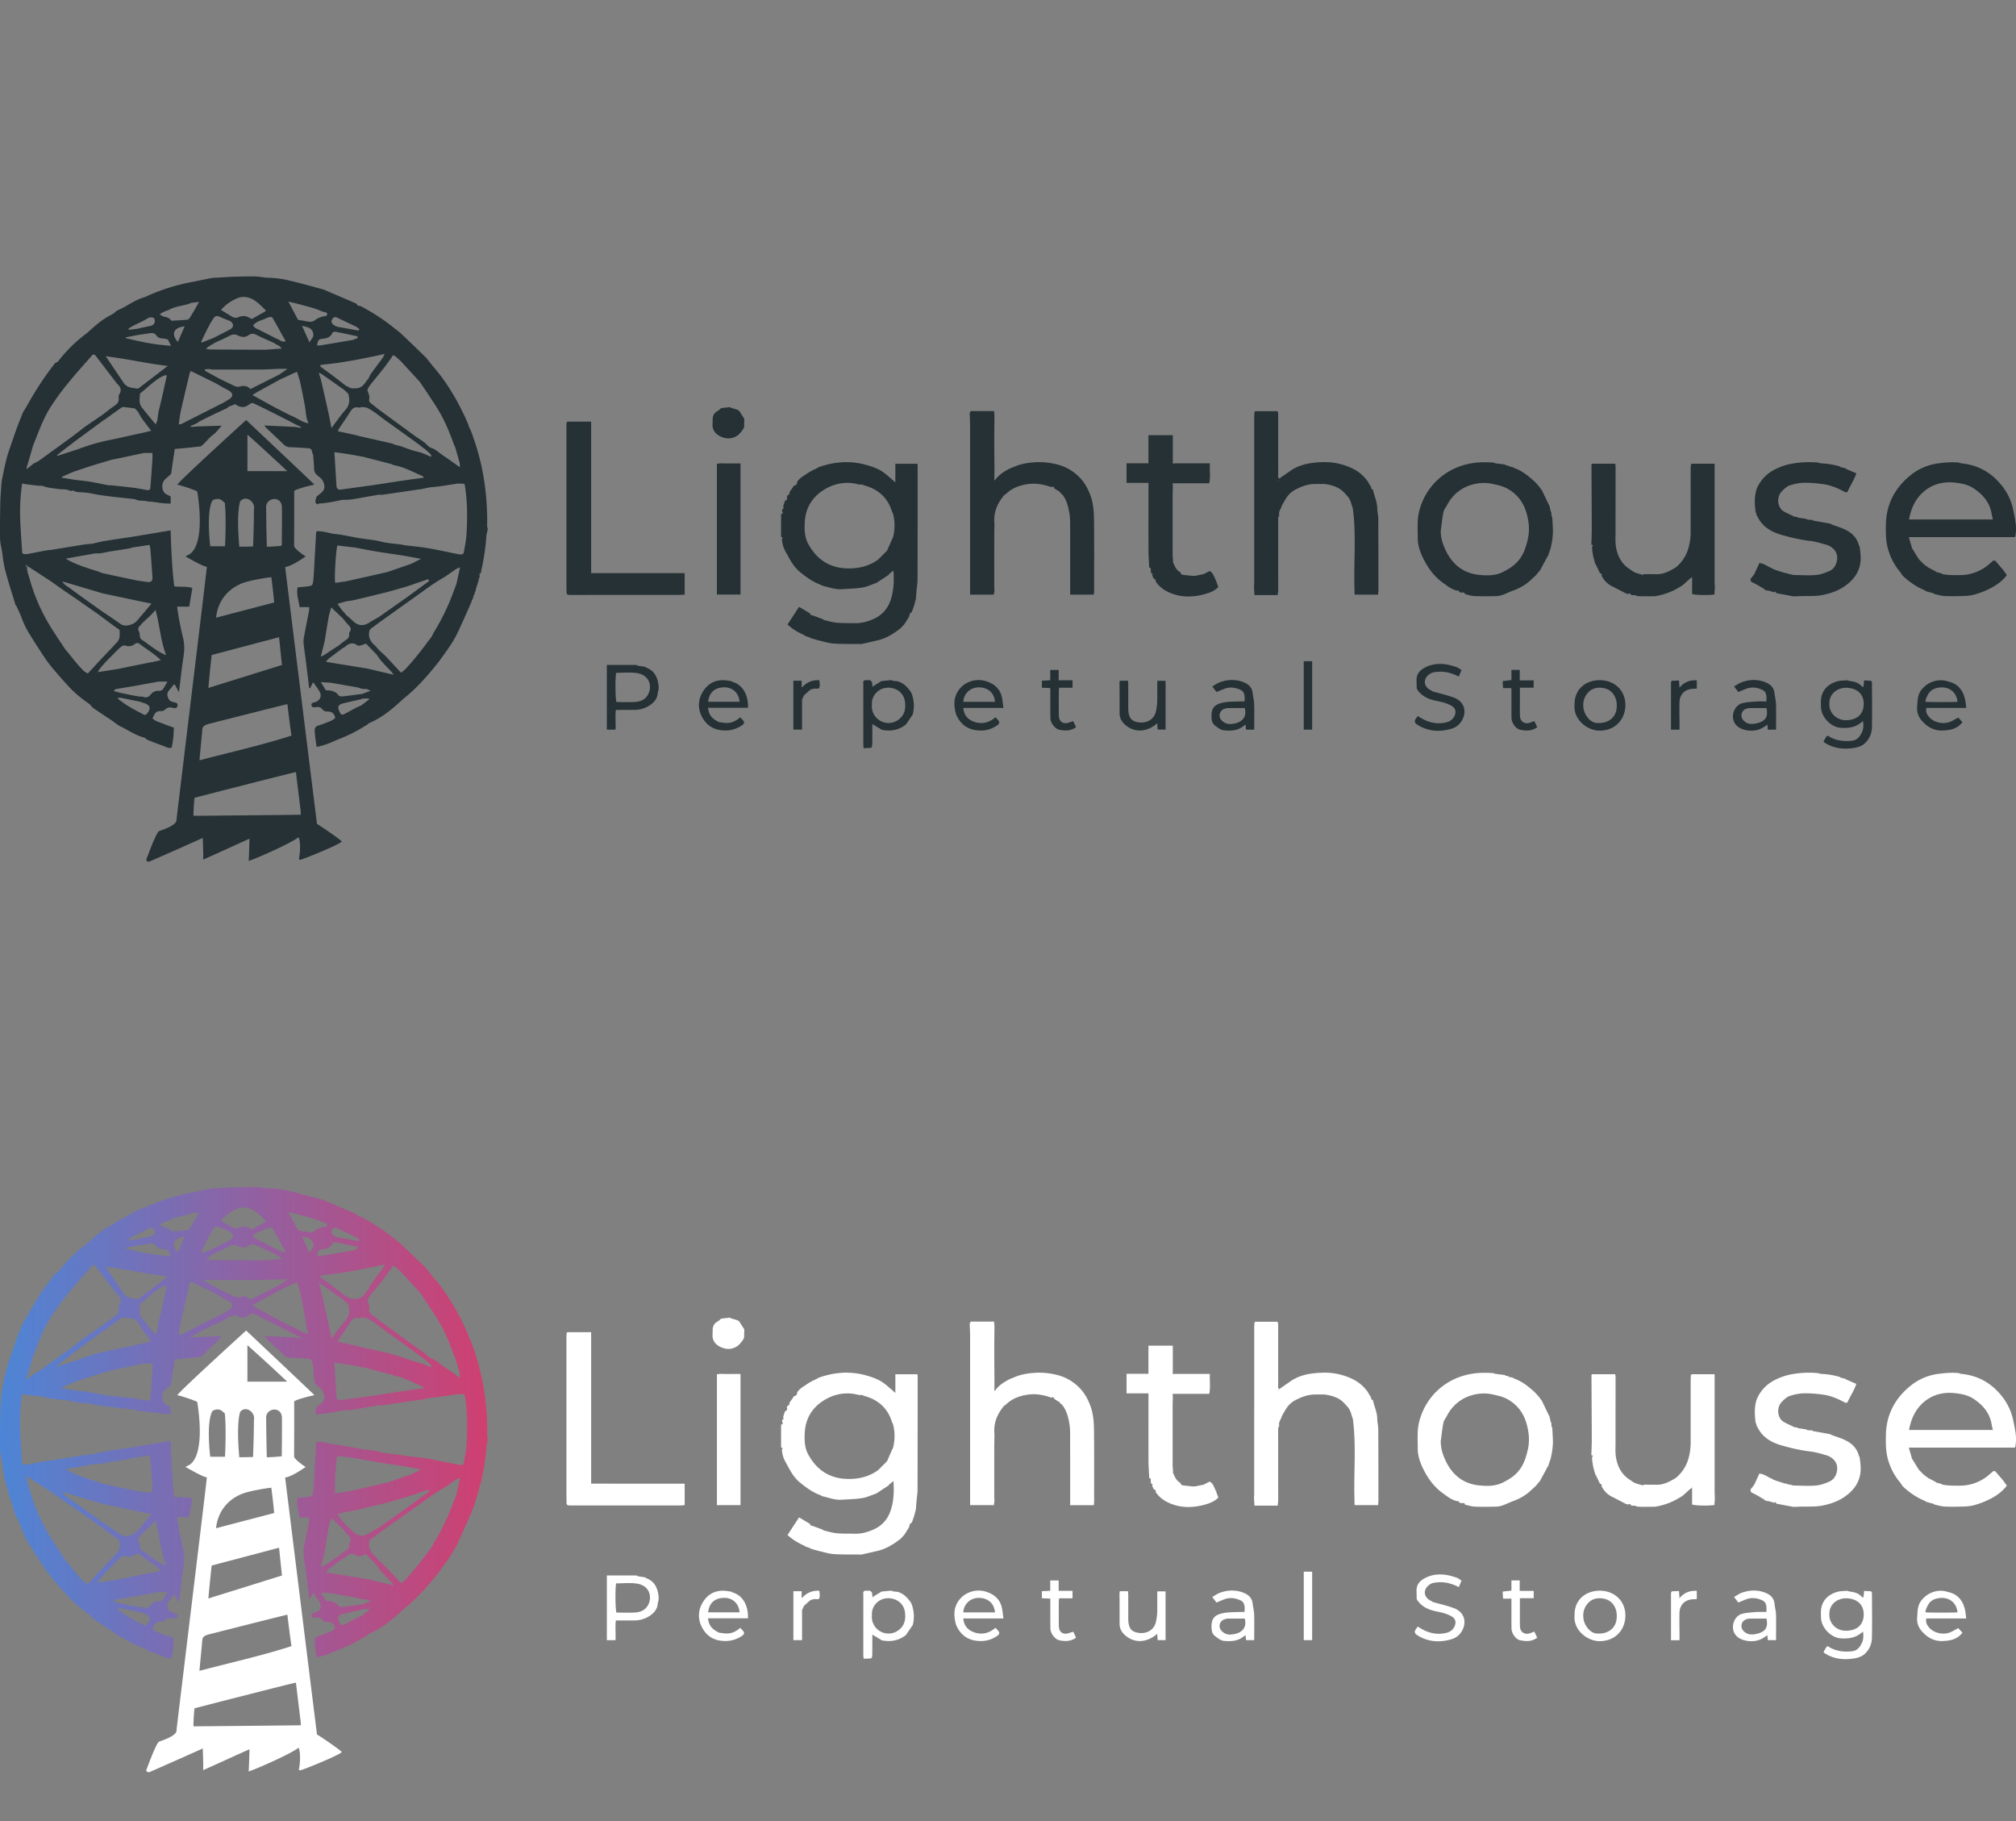 <svg xmlns="http://www.w3.org/2000/svg" width="124" height="112" fill="none" viewBox="0 0 124 112"><rect x="0" y="0" width="124" height="112" fill="#808080" stroke="none"/><path fill="#253135" fill-rule="evenodd" d="M49.49 39.074c-.368-.168-.722-.358-1.05-.668l.64-.978.067-.104.12.068.05.03.51.307c.014.074.047.124.133.11l.639.237.06.048c.166.042.331.09.499.126.466.098.94.064 1.41.078.434.012.838-.108 1.21-.282.447-.21.787-.562.971-1.053.22-.583.244-1.18.213-1.789l-.02-.118-.102.097-.097.074-.06.05.006.02-.06.049-.644.423-.06.045c-.292.1-.576.24-.876.29-.416.07-.844.073-1.267.103-.432.03-.83-.133-1.24-.225l-.06-.049c-.485-.17-.888-.465-1.284-.79-.42-.344-.635-.813-.886-1.265a1.705 1.705 0 0 1-.219-.764c.087-.083.025-.103-.05-.117v-1.409c.117-.02.132-.08.064-.17l.004-.123c.099-.03.104-.089.055-.166l.114-.354c.097-.052.185-.108.112-.24l.06-.118c.11-.013.108-.095.108-.175l.287-.416c.142-.002.18-.093.184-.215.136-.225.36-.347.57-.488l.065-.044.11-.073.065-.04.06-.02.057-.043.291-.133.06-.048a5.155 5.155 0 0 1 1.566-.326 4.5 4.5 0 0 1 1.336.149c.437.116.87.265 1.232.555.203.162.396.336.594.505l.04.037-.005-.04v-1.11h1.362c.003.07.008.117.008.165 0 2.306 0 4.613-.005 6.92 0 .22-.038.442-.058.663-.017.19-.032.382-.048.573l-.105.4-.145.408c-.123.04-.14.146-.157.252l-.068.122-.105.168-.14.215-.235.25-.107.07-.058.052c-.37.263-.761.488-1.207.597-.335.082-.673.155-1.01.232-.562-.006-1.126.007-1.686-.026-.298-.018-.593-.111-.888-.18-.195-.046-.386-.108-.578-.163l-.062-.048-.23-.07-.06-.048Zm3.62-9.234-.061-.04c-.087-.004-.177.008-.258-.013-.76-.2-1.485-.055-2.125.345-.703.439-1.118 1.103-1.166 1.966-.026.456-.014.923.194 1.318.495.937 1.268 1.495 2.358 1.54.7.028 1.352-.11 1.934-.52l.058-.051.477-.478.049-.059.309-.705c.013-.02.027-.04.04-.062a2.889 2.889 0 0 0 0-1.518l-.041-.06c-.265-.904-.877-1.435-1.768-1.663Z" clip-rule="evenodd"/><path fill="#253135" d="M45.547 36.57h-1.451v-8.044c.225-.055.466-.014.704-.021.242-.007.484-.002.747-.002v8.067Zm-1.713-10.761c.001.136-.005.272-.008.409.047.292.196.484.474.618.367.178.707.177 1.041-.037.116-.074.205-.194.296-.303.054-.064.087-.146.13-.22l.012-.518-.313-.49-.11-.069-.355-.106-.118-.053-.526.06c-.073.06-.14.133-.221.177-.217.115-.305.294-.302.532Zm-8.993 10.097c0 .195.005.39.008.584l.01.016.047.068c.048.006.096.016.144.016l6.797-.001c.085 0 .17-.012.266-.02v-1.32H36.36V25.93h-1.458l-.051.052c-.004.087-.011.175-.011.262v9.66Z"/><path fill="#253135" fill-rule="evenodd" d="M39.746 41.06c.508.187.7.597.76 1.097.01.086.001.175.001.263l-.05.176c-.014.381-.243.627-.54.812a1.742 1.742 0 0 1-.94.254H37.88c-.052.407.002.803-.02 1.214h-.534v-3.98h1.828l.067.046.462.07.063.048Zm-1.832 2.118c-.068-.231-.08-1.4-.02-1.795.421 0 .853-.05 1.268.011.83.125.947.85.706 1.307-.177.337-.48.454-.825.473-.377.02-.755.004-1.129.004Zm7.786 1.119c.108.128.07.223-.06.311a1.786 1.786 0 0 1-1.002.319c-.671.006-1.186-.269-1.484-.89a1.497 1.497 0 0 1 .044-1.438c.275-.49.705-.775 1.286-.765.17.002.34.038.509.06l.064.046c.644.177.985.84.947 1.59h-2.453c.033.415.243.662.573.827l.057.047c.162.021.323.057.485.06.329.006.543-.086.869-.345l.112.12.053.058Zm-1.145-2.024c.522-.006.902.376.932.889h-1.93c.073-.65.48-.883.998-.89Z" clip-rule="evenodd"/><path fill="#253135" d="M50.251 42.354c-.169-.013-.33.004-.47.113l-.335.305-.072.171-.041.062v1.867h-.534v-3.007h.509v.414l.063-.04a1.238 1.238 0 0 1 1.022-.401c.022.18.066.346-.03.509l-.112.007Z"/><path fill="#253135" fill-rule="evenodd" d="m53.628 45.942.024-.176.004-.822v-.411l.505.303.06.046c.526.107 1.018.038 1.459-.29l.056-.053.405-.595c.116-.46.085-.91-.093-1.349-.189-.275-.4-.524-.72-.654l-.12-.04-.23-.02-.174-.051-.585.057-.517.317-.034.062-.032-.316-.117-.117h-.292c-.175.03-.125.169-.125.275a1128.61 1128.61 0 0 0-.001 3.68c0 .074.012.147.02.229l.456-.02.051-.055Zm.17-1.928a1.009 1.009 0 0 1-.167-.67c-.024-.365.126-.66.426-.875.51-.366 1.515-.166 1.61.726.038.366-.005.708-.306.988a1.03 1.03 0 0 1-1.563-.17Zm7.599.281c.11.129.067.224-.058.313a1.738 1.738 0 0 1-1.113.319c-.644-.026-1.107-.33-1.384-.914a1.388 1.388 0 0 1-.102-.356c-.05-.296-.057-.602.05-.879a1.44 1.44 0 0 1 .791-.826 1.547 1.547 0 0 1 1.222-.002c.44.175.73.484.827.956.04.196.056.397.089.634h-2.47c.042.438.27.698.626.836.49.189.943.09 1.355-.26l.117.123.05.056Zm-.196-1.129h-1.95c.021-.518.457-.923 1.02-.89.423.024.866.253.93.89Z" clip-rule="evenodd"/><path fill="#253135" d="m66.016 44.357.17.367c-.32.233-.67.232-1.028.16-.26-.053-.544-.417-.55-.707-.008-.517-.004-1.035-.005-1.553v-.304l-.519-.026v-.43l.514-.026v-.634h.52v.636h.851v.459h-.825c-.009.085-.02.15-.02.215 0 .498-.005.996.002 1.495.006.394.301.57.673.413.068-.028.142-.043.217-.065Zm3.24.261c.54.435 1.212.41 1.81-.04l.118-.093.001.112.02.276h.487v-3h-.511v1.192c0 .231-.032.454-.082.684-.108.492-.552.755-1.084.675-.449-.067-.616-.314-.619-.857v-.264c0-.4.002-.8 0-1.2 0-.076-.01-.151-.016-.238h-.507c-.006.061-.015.11-.015.157.002.615.012 1.23.005 1.846-.004.329.164.565.393.75Z"/><path fill="#253135" fill-rule="evenodd" d="M75.268 44.917c.43.044.869.027 1.232-.276l.08-.049.03-.018.01.08.017.22h.508v-.301c0-.43.01-.861-.004-1.29-.008-.219-.07-.435-.092-.654-.044-.41-.332-.597-.669-.709-.447-.148-.905-.12-1.347.04-.161.059-.305.165-.47.256l.26.346c.184-.076.346-.15.514-.21.325-.116.644-.066.95.069.23.1.303.309.258.72-.1 0-.206-.003-.31.001-.29.013-.585.005-.871.048-.623.094-.889.311-.842.98.013.191.07.347.209.451.163.123.349.276.537.296Zm.244-1.368c.346-.004.693-.002 1.05-.002.16.598-.222.929-.819.979a.698.698 0 0 1-.614-.233.423.423 0 0 1 .19-.698c.063-.02.128-.045.193-.046Z" clip-rule="evenodd"/><path fill="#253135" d="M80.192 40.665h.516v4.21h-.516v-4.21Zm7.933 1.861c.429.122.866.219 1.284.372.738.27.838.992.425 1.542-.2.265-.469.368-.749.43-.297.065-.62.099-.919.058a2.328 2.328 0 0 1-1.077-.418c-.046-.034-.076-.143-.058-.2.03-.094.105-.173.169-.27.147.085.266.163.392.224.445.214.91.28 1.39.155a.69.69 0 0 0 .444-.318c.154-.257.133-.52-.116-.673-.288-.177-.613-.252-.943-.319-.436-.087-.84-.242-1.132-.61-.064-.082-.107-.148-.101-.254.008-.146-.008-.292-.007-.438.004-.355.2-.577.496-.738.412-.225.852-.275 1.304-.21.225.031.447.1.664.171.105.035.196.115.304.181l-.165.4c-.407-.207-.827-.329-1.277-.294l-.021.002c-.171.013-.34.026-.496.134-.393.273-.4.71-.002.962.041.026.087.043.13.064l.06.047Zm4.678-.682-.369.042-.007.069.023.366h.514v.32c.002.509-.002 1.017.006 1.526.004.28.255.65.512.708.368.084.74.094 1.068-.15l-.034-.073-.141-.302c-.076.028-.153.054-.228.085-.347.142-.651-.047-.659-.417-.007-.401-.002-.802-.003-1.203v-.521h.849v-.449h-.86v-.643h-.51v.624l-.16.018Z"/><path fill="#253135" fill-rule="evenodd" d="M96.848 43.37c-.027-.979.667-1.506 1.48-1.536.872-.033 1.632.539 1.646 1.508.012.822-.554 1.577-1.554 1.594-.8.015-1.647-.69-1.572-1.566Zm1.813-1.044c.538.11.791.592.782 1.056.022.774-.579 1.16-1.285 1.077-.342-.04-.686-.46-.755-.862-.065-.378.024-.725.274-1 .26-.285.612-.347.984-.27Zm8.733 2.579c.42.086.843.016 1.203-.264l.109-.067.007.056.003.023.018.221h.508v-.301c0-.43.011-.861-.004-1.29-.008-.22-.069-.435-.092-.654-.044-.41-.332-.598-.669-.709-.447-.148-.906-.12-1.348.04-.161.059-.305.165-.47.256l.131.173.13.172c.184-.075.347-.148.514-.209.326-.116.644-.067.951.069.229.1.302.31.257.72-.208 0-.421-.013-.631.004-.288.022-.581.035-.857.108-.46.12-.699.74-.486 1.166.152.302.444.428.726.486Zm.197-1.355c.356-.005.711-.002 1.061-.002.116.54-.063.805-.57.93-.328.08-.621.082-.863-.194a.429.429 0 0 1 .179-.688l.007-.002a.609.609 0 0 1 .186-.044Zm7.068-1.706-.035.34c-.038.095-.043.095-.127.003-.205-.212-.47-.278-.75-.304l-.027-.01-.093-.035c-.207.02-.423.01-.619.066-.477.136-.843.424-.97.925-.053.21-.037.44-.033.66.013.605.6 1.228 1.204 1.273.469.035.918-.022 1.294-.347l.006-.005.06-.047.007-.006a.532.532 0 0 1 .009-.007l.017.071c.019.212.016.417-.079.618-.13.278-.293.488-.634.522-.45.045-.877.001-1.283-.207-.074-.038-.184-.124-.216-.101-.076.056-.116.162-.171.248l-.058.094c.025.032.038.061.061.076.581.38 1.226.435 1.882.316.204-.038.428-.113.602-.275a1.36 1.36 0 0 0 .433-1.006c.02-.919.003-1.838.001-2.756l-.056-.08-.425-.026Zm-1.123 2.451c-.575.003-1.044-.445-1.016-1.025h.001c-.011-.627.531-1.007 1.11-.968.646.044 1.02.425 1.002 1.027-.017.6-.409.963-1.097.966Zm7.404-.755h-2.455c-.06.259.061.441.21.599.311.328.895.426 1.309.232.143-.068.28-.15.446-.238l.256.283c-.318.415-.759.498-1.232.513-.555.017-.983-.256-1.313-.658a1.1 1.1 0 0 1-.241-.79c.03-.362.007-.717.253-1.04.363-.475.98-.715 1.559-.554.2.056.396.1.578.227.315.22.465.527.551.878.04.166.05.34.079.549Zm-.538-.371a40.02 40.02 0 0 1-1.929.001l-.048-.045-.002-.003c.18-.637.468-.812.967-.844.461-.03.959.26 1.012.89Zm-2.046-8.446-.002-.001-.055-.05-.002-.001-.233-.237-.05-.056-.36-.586-.045-.06-.127-.443-.073-.256h6.525c.014-.046.025-.072.03-.099.103-.554-.037-1.095-.146-1.625a3.456 3.456 0 0 0-.729-1.488c-.642-.789-1.455-1.228-2.458-1.324l-.175-.05c-.417-.04-.827-.002-1.243.052a3.38 3.38 0 0 0-1.729.754c-.938.77-1.467 1.77-1.487 3.015-.007.496-.01.993.123 1.472.142.514.382.986.722 1.4l.053.06c.054.078.095.169.162.232.398.375.845.676 1.352.884l.062.048.461.129.064.047c.204.04.406.108.612.117.377.019.756.011 1.133 0 .211-.007.427-.02.63-.071a5.064 5.064 0 0 0 1.151-.455c.357-.193.671-.44.914-.757l-.174-.253-.089-.11-.037-.045-.404-.472-.118-.025-.234.201-.019.017-.037.031a2.732 2.732 0 0 1-1.801.654c-.354 0-.71.008-1.06-.066l-.031-.023-.032-.023-.287-.071-.042-.034-.017-.014a166.75 166.75 0 0 1-.466-.246 2.455 2.455 0 0 1-.059-.048l-.173-.124Zm4.221-2.774h-5.159c.111-.583.322-1.113.711-1.525.557-.592 1.284-.826 2.087-.744.408.042.822.119 1.179.356.568.377.988.86 1.105 1.562.018.111.048.22.077.351Z" clip-rule="evenodd"/><path fill="#253135" d="M113.608 32.63c-.304-.165-.648-.258-.974-.384l-.04-.027-.02-.013-.662-.12-.386-.067-.065-.046-.285-.012-.066-.046-.518-.08-.061-.04-.173-.02-.063-.037c-.197-.096-.401-.18-.59-.291-.326-.191-.475-.764-.154-1.18l.051-.056.117-.119.057-.05c.086-.058.164-.138.259-.17.317-.11.643-.18.98-.18.392-.002.779.032 1.17.09.486.073.906.27 1.326.494l.115-.014c.167-.378.41-.723.553-1.152l-.61-.261-.06-.048-.29-.07a1.157 1.157 0 0 1-.034-.025l-.029-.021a4.773 4.773 0 0 0-1.162-.188l-.176-.047a6.004 6.004 0 0 0-1.522.054 3.77 3.77 0 0 0-1.259.44 2.31 2.31 0 0 0-.966 1.076c-.048.109-.074.23-.096.347-.069.378-.036.757.009 1.135l.04.063.015.113.044.06c.303.663.873.983 1.53 1.168.568.16 1.142.296 1.732.364.326.038.646.135.964.225.417.12.783.46.676 1-.054.277-.201.505-.447.617-.266.12-.554.228-.84.252-.463.039-.931.004-1.397 0l-.232-.063-.059.005-.058-.028-.057-.028-.119-.01-.054-.02-.063-.021-.408-.128-.116-.05-.06-.01a2.32 2.32 0 0 1-.05-.049l-.068-.02-.052-.038-.062-.019-.144-.078-.144-.08a3.096 3.096 0 0 0-.065-.02l-.058-.036-.093-.02a2.612 2.612 0 0 0-.121-.028l-.314.683-.049.066-.05.066-.137.172c.016.078-.005.153.108.204.238.107.46.249.686.38.054.03.1.075.149.113l.173.017.352.104a.179.179 0 0 1 .044-.036c.047-.024.061.028.071.087l1.051.197c.125-.003.251-.006.377-.011.483-.019.979.022 1.446-.074.482-.1.958-.264 1.379-.567.613-.441.961-1.004.942-1.771-.005-.211-.04-.422-.062-.632l-.038-.06-.003-.005c-.104-.422-.373-.728-.735-.925Z"/><path fill="#253135" fill-rule="evenodd" d="M97.923 33.616a3.4 3.4 0 0 0 .163.928l.032.128.044.061.19.398.06.126c.041.004.067.019.083.039.025.031.026.077.022.127.145.268.339.484.615.622.292.145.579.3.87.447.047.024.103.028.155.04h.001-.001c.083-.051.142-.038.166.065l.283.014.066.046.176.01.058.003.024.001.034.002.817-.003a4.1 4.1 0 0 0 1.274-.416c.142-.076.279-.162.419-.242l.056-.05.468-.418c.075-.035.099-.01.08.068v.92c.213.071.99.087 1.373.03l.017-.277.009-.146c-.005-.146-.015-.292-.015-.438V28.52h-1.405l-.053.047c-.005.107-.014.213-.014.32l-.001 3.801c0 .357-.04.7-.145 1.05a2.337 2.337 0 0 1-.721 1.117l-.06.051c-.379.225-.762.435-1.224.409l-.7-.004-.057.02-.057.02-.065-.017-.288-.086-.081-.03-.081-.03-.422-.287-.058-.053c-.367-.312-.549-.734-.63-1.188-.056-.304-.032-.623-.032-.936-.001-1.33.002-2.659.002-3.988 0-.073-.014-.146-.021-.216h-1.435c-.014.034-.026.052-.026.069.005 1.32.014 2.639.018 3.958 0 .317-.017.633-.026.95.078.017.14.04.043.12Zm6.179 1.844-.007.014-.004.008-.018-.013-.011-.008c.006-.006.013-.018.02-.018.007 0 .014.011.02.017Zm-8.858-1.322.016-.114.043-.059.016-.117.041-.061c.091-.395.169-.793.156-1.2-.008-.262-.027-.523-.04-.784l-.046-.067-.012-.23-.013-.022-.026-.04-.078-.348a67.581 67.581 0 0 1-.041-.064l-.423-.882-.032-.038-.015-.02-.128-.177-.051-.057c-.086-.092-.165-.191-.258-.274-.364-.325-.74-.632-1.21-.793l-.062-.048-.288-.07a.868.868 0 0 0-.058-.048l-.117-.011-.062-.047-.579-.07-.118-.045c-.539-.039-1.071-.033-1.605.095a4.028 4.028 0 0 0-1.396.614 3.916 3.916 0 0 0-1.49 2.017c-.083.247-.14.51-.159.77-.026.378-.007.76-.007 1.141 0 .438.14.85.325 1.228.287.586.663 1.12 1.204 1.51.276.2.543.42.888.498a.145.145 0 0 1 .075 0 .086.086 0 0 1 .05.045.17.17 0 0 1 .016.053l.193.027c.084-.025.14-.003.157.09.193.042.384.113.577.12.443.019.888.013 1.331.003.138-.003.28-.033.41-.078.218-.077.425-.186.643-.264.434-.156.82-.386 1.15-.71l.244-.223.206-.248.05-.056.477-.884.046-.062Zm-6.45-.586a2.47 2.47 0 0 1-.177-.91c.053-.384.09-.77.167-1.15.031-.152.149-.287.224-.43a2.45 2.45 0 0 1 1.487-1.24c.422-.13.875-.162 1.34-.055.28.065.561.119.814.25.65.335 1.066.871 1.257 1.58.138.509.189 1.01.07 1.544-.114.506-.26.974-.606 1.37-.26.298-.585.496-.93.668-.479.237-.993.23-1.498.173-1.098-.125-1.765-.808-2.148-1.8Zm-7.964-3.785c-.427.015-.807.162-1.184.364-.322.173-.51.434-.672.737-.05.092-.118.18-.147.278-.051.175-.2.326-.145.53a.138.138 0 0 0-.012.055c-.019.04-.054.078-.054.118l.003 4.434c0 .105-.02.21-.03.316H77.16l-.03-.46c.005-.107.013-.214.013-.321l.001-10.16c0-.108.01-.214.015-.321l.052-.047h1.343l.053.047c.004.067.011.135.011.203 0 1.206-.001 2.412.001 3.619 0 .09-.043.194.066.28.043-.032.085-.066.129-.097l.617-.424.056-.043c.123-.062.243-.133.37-.185.511-.206 1.05-.258 1.594-.268a3.897 3.897 0 0 1 1.694.372c.354.16.66.4.903.711l.05.058.244.408c-.018.085.028.12.101.134.082.39.266.753.27 1.163.002.212.061.423.062.635.008 1.467.008 2.935.008 4.402 0 .084-.012.17-.02.266h-1.419c-.02-.029-.03-.037-.03-.045-.002-.117 0-.233-.004-.35-.05-1.636.12-3.277-.1-4.91-.096-.262-.135-.55-.343-.761l-.224-.247c-.324-.318-.734-.426-1.163-.492h-.65v.001Zm-2.201-.244c-.001-.005.01-.012.016-.019.006.013.014.025.017.037 0 .005-.011.012-.017.018-.006-.012-.014-.024-.016-.036Z" clip-rule="evenodd"/><path fill="#253135" d="M72.126 30.499c0-.175.008-.35.013-.524l-.01-.207-.003-.044h2.251c.087-.399.015-.793.043-1.226h-2.166c-.1.031-.149.005-.117-.109v-1.626h-1.498v1.73h-1.347v1.204h1.349v.377c0 1.27-.004 2.539.001 3.808.002.341.029.682.044 1.023.093.016.115.072.09.156l.029.196c.06.012.118.026.078.087a.22.22 0 0 1-.023.029l.117.234c.104.008.118.077.11.162.232.347.564.57.94.717.674.266 1.369.247 2.055.06.311-.084.624-.196.855-.443l-.102-.274-.032-.097-.16-.354c-.032-.051-.06-.108-.099-.152-.037-.042-.088-.071-.133-.106l-.286.14-.063.043-.526.11-.175.006-.525-.054c-.113-.006-.206-.04-.234-.166-.217-.112-.322-.313-.409-.527l-.041-.059-.005-.177c-.007-.106-.02-.212-.02-.318a1818.95 1818.95 0 0 1 0-3.62Z"/><path fill="#253135" fill-rule="evenodd" d="M61.155 27.085c0-.504.008-1.009.012-1.513l-.026-.29h-1.433v.002l-.064.112c.008.263.024.526.024.789.001 3.311 0 6.622 0 9.934v.452h1.462l.037-.257c-.004-.097-.012-.194-.012-.29-.001-.992-.002-1.983 0-2.975 0-.281.008-.563.012-.844-.07-.657.16-1.214.564-1.712.036-.044.09-.072.135-.107l.002-.002.054-.048c.35-.318.758-.472 1.227-.551.54-.091 1.033.003 1.53.178.047-.03.085-.039.113-.023.023.013.04.043.049.09l.062.042.178.118a.1.1 0 0 1 .053.019l.058.053-.006.023.126.1.053.061c.247.328.342.715.41 1.107.036.209.045.424.046.636.004 1.368.002 2.736.002 4.104v.28h1.454c.007-.073.02-.147.02-.221 0-1.475.008-2.951-.008-4.426-.006-.508-.051-1.02-.235-1.5-.153-.4-.355-.766-.67-1.083a2.884 2.884 0 0 0-1.431-.795 4.386 4.386 0 0 0-1.233-.12c-.44.024-.87.086-1.281.256-.114.047-.229.092-.343.138l-.042.025-.019.01c-.313.162-.6.357-.814.645l-.035.051-.026-.038.007-.48c-.004-.65-.011-1.3-.012-1.95Zm4.037 3.177-.058-.053.058.053Z" clip-rule="evenodd"/><path fill="#253135" d="m102.829 41.872.17-.007.271-.012a102 102 0 0 1 .019.263l.013.18c.285-.347.639-.478 1.064-.455v.508c-.093.005-.16.01-.227.012-.495.015-.826.334-.838.836-.011.46.001.92.003 1.38v.302h-.524v-2.93l.049-.077Zm-83.331 8.804c-.025-.166-1.916-15.44-1.96-15.802.444-.06 1.187-.61 1.266-.652-.074-.032-.716-.478-.715-.647.008-1.062.006-2.305.006-3.367-.028-.1 1.161-.4 1.248-.397-.003-.023-4.203-3.98-4.203-3.98s-4.228 3.846-4.232 3.98c.069-.005.881.25 1.223.405.008.058.564 3.142-.461 3.867l-.263.135c.108.063 1.092.634 1.316.643.018.017-1.87 15.508-1.865 15.545.037.388-1.048.682-1.087.717-.214.195-.697 1.565-.74 1.653-.08.167.005.2.132.224a248.75 248.75 0 0 0 3.307-1.465c.003.016.05 1.154.021 1.331.078-.014 2.817-1.278 2.856-1.28-.003.038-.034 1.253-.055 1.366.546-.18 2.598-1.087 3.076-1.464.163.38.054 1.215.025 1.268-.026.091.014.128.1.116.14-.02 2.407-.93 2.529-1.118-.076-.121-1.43-1.04-1.524-1.078ZM13.02 40.284l4.144-1.095.178 1.709-4.527 1.413s.16-1.7.205-2.027Zm3.392-6.659a95.69 95.69 0 0 1-.04-2.332c-.088-.685.886-.846.965-.165.013.087.005 1.709-.006 2.431-.058.022-.657.066-.92.066ZM12.43 45.012c.011-.305.072-.385.368-.479.054-.017 4.84-1.23 4.877-1.226.083.645.157 1.291.253 1.935-1.859.6-3.77 1.02-5.658 1.52.008-.152.157-1.654.16-1.75Zm2.79-18.28a118.47 118.47 0 0 1 2.447 2.244h-2.448v-2.244Zm-.449 4.108c.33-.422.947.006.849.492a61.318 61.318 0 0 1-.055 2.278 30.35 30.35 0 0 1-.845.014c-.009-.09-.196-1.978.051-2.784Zm.153 5.022c.508-.194 1.707-.368 1.765-.364.057.407.173 1.432.173 1.557l-3.572.935c.099-1.011.719-1.782 1.634-2.128Zm-1.867-5.07c.145-.108.298-.12.463-.093.047.008.25.168.307.231.098.815.024 2.582.01 2.666h-.904c-.011-.076-.255-2.063.123-2.804Zm-1.152 19.382c-.022-.118.043-1.072.062-1.108.68-.181 6.16-1.584 6.235-1.578l.291 2.397.011.223c-.201.01-6.404.067-6.599.066Z"/><path fill="#253135" fill-rule="evenodd" d="M29.735 29.288c.173 1.017.248 2.033.227 3.06h-.002c0 .037.012.074.024.112a.464.464 0 0 1 .016.053l-.009.094c-.008.035-.018.07-.028.106a1.075 1.075 0 0 0-.047.23 13.117 13.117 0 0 1-.308 2.11c-.009.039-.011.079-.014.119a1.694 1.694 0 0 1-.004.055.254.254 0 0 1-.007.004l-.008.005c-.054.031-.108.063-.072.144l-.007.123-.027.056c-.008.02-.017.038-.026.056l-.007.123-.017.035-.01.021-.027.057-.003.018-.006.042-.009.062-.04.051-.019.128a2.11 2.11 0 0 1-.018.024l-.006.008-.012.016-.008.128-.06.11-.016.12-.014.018-.008.01-.022.027-.06.2-.013.045-.042.048-.015.059v.002l-.017.06-.224.508c-.185.419-.37.838-.563 1.252a6.47 6.47 0 0 1-.436.797c-.17.263-.353.517-.536.771a42.69 42.69 0 0 0-.232.325c-.665.838-1.362 1.646-2.21 2.313-.623.585-1.274 1.131-2.074 1.473-.035.015-.065.043-.095.07a.808.808 0 0 1-.042.037l-.06.04-.057.03-.057.032a8.89 8.89 0 0 1-1.665.82c-.406.192-.82.358-1.27.442l-.019-.136-.022-.153-.018-.121-.022-.157-.019-.203-.019-.203c-.011-.188.058-.298.26-.354.184-.05.362-.123.54-.195.077-.03.154-.062.231-.091l.09-.058.09-.058.052-.066c-.061-.324-.287-.405-.582-.381l-.044-.023-.051-.026-.083-.043c-.08-.14-.206-.195-.364-.187l-.036.006a.7.7 0 0 1-.08.012c-.107.007-.21-.013-.221-.137-.013-.12.08-.142.17-.164l.025-.006c.34-.087.474-.395.292-.687a5.904 5.904 0 0 0-.228-.333l-.105-.148-.05-.053-.042.058-.07.146-.002.003-.068.143h-.061l-.036-.297-.022-.184-.145-1.177a36.391 36.391 0 0 0-.055-.416 20.2 20.2 0 0 1-.087-.688c-.014-.124 0-.255.023-.379.06-.32.122-.638.185-.957v-.001c.043-.218.086-.436.127-.653a.835.835 0 0 0 .01-.141l.003-.089h-.59l-.129-.666-.024-.295c.005-.06.01-.12.018-.193l.006-.063.18-.015c.129-.01.255-.02.38-.037.363-.046.364-.05.412-.395v-.002l.014-.179c.01-.124.019-.249.026-.373l.07-1.258v-.001l.055-1.02a.945.945 0 0 1 .013-.1l.01-.066c.256-.02.497.034.736.088.151.034.3.068.453.083.271.026.54.078.809.13.118.023.235.046.353.066.244.053.49.085.738.117.293.037.586.074.874.148.292.074.595.107.898.14.138.015.277.03.415.05.026.003.051.012.077.02l.036.011-.071.636-.5-.075h-.001a65.259 65.259 0 0 1-1.163-.178c-.302-.05-.603-.108-.904-.166h-.001a66.466 66.466 0 0 0-.398-.076h-.003l-.01-.001-.011-.002-.024-.002h-.002l-1.009-.118c-.098.294-.198 2.073-.134 2.301l.376-.053h.006l.138-.02.138-.02 1.276-.286 1.275-.288 1.49-.514.573-.297.004-.002-1.054-.192-.016-.003-.046-.009.07-.635c.15.018.299.034.448.05.337.037.674.074 1.007.13.416.071.829.157 1.242.242.21.044.421.088.632.13.052.01.106.012.16.015l.074.005a.452.452 0 0 1 .043-.03c.032-.023.065-.045.07-.072l.046-.267c.053-.293.106-.587.124-.882.06-.994.058-1.988-.1-2.975a.476.476 0 0 0-.016-.062l-.016-.059-.389-.019-.326.052h-.002c-.26.042-.52.084-.78.12-.14.02-.282.034-.424.046l-.192.018-.595.123-.06.006-.059.005-.45.066-1.783.26a.596.596 0 0 1-.139-.003 1.312 1.312 0 0 0-.065-.005l-.187.033h-.005l-.001.001-.557.098c-.091.016-.182.032-.273.05-.226.04-.45.081-.677.113a3.1 3.1 0 0 1-.386.021l-.174.004c-.472.104-.944.204-1.43.224l-.03.02c-.022.017-.044.033-.056.027-.132-.06-.155-.162-.085-.335-.01-.102.053-.154.121-.209l.008-.006.017-.014.06-.048c.1-.08.203-.164.263-.27.117-.206-.002-.578-.201-.742l-.074-.06a5.198 5.198 0 0 1-.13-.107.521.521 0 0 1-.184-.409 10.207 10.207 0 0 0-.038-.594l-.02-.252a.83.83 0 0 0-.021-.046.364.364 0 0 1-.039-.102c-.03-.188-.07-.238-.254-.252-.364-.027-.73-.052-1.094-.064a.538.538 0 0 1-.392-.16c-.235-.23-.476-.455-.716-.68v-.001l-.375-.352c-.02-.02-.036-.044-.058-.077a1.973 1.973 0 0 0-.046-.068l1.022.049.898.043.308.064.005-.012.006-.018.001-.002.005-.013.006-.015-.165-.079-.166-.079-.178-.095-.179-.096-.347-.176c-.267-.136-.533-.271-.801-.405a50.045 50.045 0 0 0-1.078-.524c-.096-.044-.181-.006-.27.063-.264.206-.52.218-.808.025-.082-.055-.124-.028-.174.004l-.03.018-.113.042-.184.069-.002.015-.002.033c-.084.04-.168.078-.252.116a43.252 43.252 0 0 0-1.428.69c-.053.026-.102.06-.151.093l-.067.045-.3.143-.104.018.049.075.36-.03 1.513-.047c-.078.077-.142.155-.203.229-.094.112-.18.216-.297.302a3.294 3.294 0 0 0-.43.406 7.69 7.69 0 0 1-.18.186l-.085.073-.042.036-.043.037-.244.028c-.19.022-.381.044-.572.063-.182.019-.364.034-.546.05h-.001l-.245.021-.035.23v.002a106.913 106.913 0 0 0-.157 1.062l-.034.241-.037.034-.089.08-.126.112c-.205.16-.321.357-.284.627.027.198.107.349.302.428.05.02.095.047.142.074.02.013.042.025.064.037v.43a4.346 4.346 0 0 1-.811-.064c-.2-.028-.398-.056-.597-.062a1.308 1.308 0 0 0-.34-.047c-.154-.008-.308-.015-.45-.094a.075.075 0 0 0-.027-.006H8.27l-1.382-.15a40.443 40.443 0 0 0-.246-.032 20.605 20.605 0 0 1-.56-.078 7.536 7.536 0 0 1-.304-.056 5.94 5.94 0 0 0-.387-.069 5.054 5.054 0 0 0-.354-.03 4.577 4.577 0 0 1-.312-.024.462.462 0 0 1-.15-.055 1.129 1.129 0 0 0-.066-.032.624.624 0 0 0-.066.012c-.049.01-.098.021-.131.003-.153-.08-.315-.086-.477-.092a2.03 2.03 0 0 1-.246-.018c-.084-.014-.17-.024-.255-.035-.248-.03-.496-.06-.728-.164h-.08a1.22 1.22 0 0 1-.171-.003c-.22-.023-.44-.052-.66-.08-.077-.01-.153-.023-.23-.036l-.105-.017a12.273 12.273 0 0 0-.12 2.153c.021.527.056 1.054.091 1.58l.029.433c.01.166.023.169.294.177l.333-.065c.27-.053.539-.106.808-.156a3.44 3.44 0 0 1 .278-.036 7.74 7.74 0 0 0 .129-.013l.522-.087h.005c.461-.077.923-.153 1.384-.226a6.8 6.8 0 0 1 .4-.046l.184-.019.228-.053c.167-.04.335-.079.504-.107.42-.069.841-.132 1.262-.195l.506-.076 2.009-.335h.003l.035-.007.252-.042c.035 1.164.082 2.301.222 3.438.154.025.304.026.454.028.22.002.437.004.66.08l-.195 1.143h-.744l.034.235c.026.178.05.355.085.53.072.375.146.75.24 1.12.094.377.103.747.043 1.133-.078.506-.14 1.014-.203 1.547v.002l-.086.702-.233-.438-.038-.046-.012-.015-.071.067a5.608 5.608 0 0 0-.073.094 2.32 2.32 0 0 1-.167.204c-.185.196-.126.406-.011.592.05.082.187.13.294.155l.043.01c.106.022.198.041.182.191-.016.14-.094.192-.292.141-.194-.05-.342-.024-.486.118a.341.341 0 0 1-.241.086c-.226-.022-.352.083-.436.27-.016.036-.035.07-.055.108l-.016.03-.016.03c.125.143.292.201.457.259.056.019.111.038.165.06.15.064.304.119.466.177l.225.082a5.986 5.986 0 0 1-.132 1.228c-.151.048-.271-.004-.386-.054-.034-.015-.068-.03-.102-.042a23.179 23.179 0 0 1-1.005-.385.392.392 0 0 1-.109-.08.814.814 0 0 0-.048-.043c-.374-.092-.705-.275-1.037-.458-.152-.084-.304-.168-.46-.243-.13-.062-.246-.15-.363-.238a5.042 5.042 0 0 0-.161-.118l-.306-.204H6.58c-.282-.188-.565-.376-.843-.568a.756.756 0 0 1-.15-.154c-.022-.027-.043-.053-.066-.077a16.58 16.58 0 0 0-.173-.126 7.47 7.47 0 0 1-1-.84c-.19-.196-.371-.4-.553-.605a41.321 41.321 0 0 0-.232-.262 17.94 17.94 0 0 0-.22-.262 7.64 7.64 0 0 1-.47-.592 41.028 41.028 0 0 1-1.022-1.576 5.232 5.232 0 0 1-.5-1.001 7.012 7.012 0 0 0-.234-.55l-.11-.243-.004-.002-.025-.027-.024-.026a57.2 57.2 0 0 0-.192-.626 41.231 41.231 0 0 1-.448-1.524 6.339 6.339 0 0 1-.14-.793c-.016-.12-.032-.241-.051-.361-.014-.083-.03-.164-.046-.246a3.017 3.017 0 0 1-.074-.536c-.01-.658 0-1.316.011-1.975l.003-.185c.004-.235.02-.47.037-.704a71.356 71.356 0 0 0 .018-.261c.01-.166.02-.331.05-.493.087-.449.18-.898.295-1.34.058-.224.134-.443.21-.661.034-.098.068-.195.1-.293l.103-.297c.076-.223.153-.447.235-.669.08-.212.165-.423.25-.633l.113-.278.078-.12.078-.12c.53-.963 1.116-1.89 1.803-2.751l.111-.072.05-.006a8.715 8.715 0 0 1 1.791-1.767l.148-.131c.374-.335.75-.67 1.196-.915a13.448 13.448 0 0 0 .323-.183c.023-.019.045-.04.067-.06.048-.045.096-.09.153-.114a6.29 6.29 0 0 0 .666-.348c.325-.186.65-.372 1.018-.47.95-.443 1.94-.759 2.973-.943l.963-.198.285-.045.64-.035.604-.034.383-.008c.305-.007.61-.014.915-.008.169.004.337.027.505.051.076.01.15.021.226.03a6.04 6.04 0 0 1 1.456.186c.595.144 1.187.305 1.779.466l.198.054c.09.024.177.063.264.102.04.018.08.036.12.052l.338.145c.447.192.893.383 1.337.578.031.014.054.048.076.081.01.016.02.032.032.045.026.008.054.013.081.019a.59.59 0 0 1 .17.052c.726.393 1.417.84 2.055 1.365l.105.081v.001l.164.127.145.132.392.375c.35.334.7.669 1.046 1.009.09.088.167.19.244.292.036.046.071.093.108.138.066.082.133.162.2.242h.001c.147.176.294.351.43.535.677.92 1.222 1.913 1.667 2.962a.186.186 0 0 1 .01.058l.003.028.05.1c.036.07.072.14.1.215.337.899.598 1.814.759 2.765ZM8.138 33.674a1.487 1.487 0 0 0-.053.018.672.672 0 0 1-.115.034l-.15.025c-.328.054-.656.108-.985.155-.1.014-.2.035-.3.057-.216.045-.432.091-.657.068l-1.84.326.081.047c.042.025.073.043.106.06.498.267 1.034.437 1.57.607l.162.05c.082.027.163.058.244.089l.11.041.278.06.003.001.638.138.85.178.356.075.198.029c.155.023.31.046.465.065.162.02.26-.053.276-.199a.812.812 0 0 0 0-.146l-.015-.208c-.034-.475-.068-.95-.106-1.425a1.5 1.5 0 0 0-.036-.211l-.02-.095-1.06.16Zm.296 2.107c0 .041 0 .081-.005.121.005-.04.005-.08.005-.122Zm12.26-5.91c.009.141.063.242.226.246l2.2-.305.5-.077h.002c.388-.06.776-.121 1.165-.178.292-.044.585-.083.877-.122l.394-.054c-.01-.069-.033-.085-.06-.096-.146-.063-.29-.13-.436-.196-.437-.201-.874-.402-1.358-.483-.018-.003-.034-.017-.05-.03l-.023-.018-.255-.067-.638-.165-.394-.102-.498-.13a62.872 62.872 0 0 1-.274-.049c-.21-.038-.418-.076-.628-.11-.204-.033-.408-.06-.613-.089a58.806 58.806 0 0 1-.262-.036l-.003-.028c0 .01.002.019.003.028l.123 2.024v.004l.002.032ZM6.68 40.53l-.204.205a3.89 3.89 0 0 1-.147.172c-.12.133-.238.266-.307.431l1.225-.192.43-.09c.338-.069.675-.139 1.013-.207a42.259 42.259 0 0 1 .747-.144l.457-.102c-.282-.274-.584-.485-.88-.692-.137-.095-.272-.19-.403-.29-.102-.082-.199-.103-.315-.014a.58.58 0 0 1-.58.1.276.276 0 0 0-.215.034c-.103.07-.193.16-.282.248l-.023.023c-.173.17-.344.344-.516.517Zm3.093 1.959c.08.004.193-.03.237-.087.076-.1.137-.211.202-.33l.085-.152h-.55l-.46.084h-.001c-.346.063-.691.127-1.037.188a72.26 72.26 0 0 1-.8.135l-.362.06-.063.089-.021.03.243.063.179.047-.002.297v.001l-.04.002-.04.002h-.011l-.05.003-.03.001a.082.082 0 0 1-.008.042c.504.422 1.083.724 1.668 1.017a.935.935 0 0 1 .053-.035.4.4 0 0 0 .104-.085c.226-.294.162-.494-.19-.613l-.199-.067-.072-.024-.589-.12-.003-.002-.593-.12.002-.3.201.043c.15.031.299.063.448.092a16.044 16.044 0 0 0 .54.095l.057-.003c.043-.002.085-.005.12.01.207.086.351.026.487-.145a.566.566 0 0 1 .495-.218Zm.04-3.828c-.07-.38-.14-.762-.245-1.145l-.116.128c-.075.082-.14.154-.21.223-.114.11-.23.215-.347.321l-.148.136c-.026.046-.067.087-.107.128-.097.099-.195.197-.098.368a.538.538 0 0 1 .052.222c.011.126.023.252.165.327.138.092.272.19.406.288.329.241.66.483 1.056.638-.205-.529-.306-1.078-.408-1.634Zm-8.155-3.93-.061.061-.003.078.032-.01.03-.009c.004.032.006.064.008.096.005.072.01.145.027.214.027.107.06.213.093.318.025.081.05.162.073.243a11.2 11.2 0 0 0 1.184 2.714c.214.36.447.709.68 1.057l.314.473.044.048a1.8 1.8 0 0 1 .092.104l.182.226c.25.314.5.629.79.91a.89.89 0 0 0 .173.12l.084.05.21-.226.182-.2.007-.007.007-.007.405-.44.255-.267v-.001l.001-.001c.24-.252.48-.503.715-.76a.652.652 0 0 0 .166-.295c.02-.104.015-.212.011-.326a3.858 3.858 0 0 1-.004-.155 9.513 9.513 0 0 1-.352-.247c-.221-.162-.44-.326-.66-.49l-.286-.212-.011-.008-1.318-.922-.294-.2-.716-.49c-.12-.084-.238-.17-.356-.255l-.16-.116-.255-.166a197.9 197.9 0 0 0-1.175-.766c-.02-.013-.048-.014-.077-.015-.012 0-.025 0-.037-.002l.02-.058-.003-.01-.007-.02-.01-.03Zm1.579.941.002-.006.018-.063-.02.07Zm2.96 1.873.335.224c.278.185.555.37.824.567.169.122.307.168.53.123.217-.044.384-.115.528-.266l.906-1.069-.686-.14-.032-.007-.176-.036-2.13-.452-2.38-.708-.083.01.06.061a.986.986 0 0 0 .254.217c.025.017.051.033.076.051l.48.352.172.126.661.473.662.474Zm-2.561-1.812.135.04h.003l-.138-.04ZM19.668 21.25l2.025-.34.3-.115v-.112l-.304-.064c-.36-.075-.72-.15-1.08-.22-.032-.006-.07.013-.107.033a.493.493 0 0 1-.051.025c-.1.245-.29.345-.55.37-.308.03-.334.069-.403.41l.17.013Zm1.069-1.715c-.116-.057-.203-.037-.281.067-.081.108-.088.222-.004.318.06.069.153.122.241.154.084.03.173.045.262.06l.084.014.72.13.292.053.021-.032c.017-.024.033-.048.03-.051a2.018 2.018 0 0 0-.132-.113l-.04-.032a57.679 57.679 0 0 0-.397-.187l-.169-.08-.003-.002c-.208-.099-.417-.198-.624-.3Zm-1.97-.726c-.11-.029-.22-.058-.329-.089a9.577 9.577 0 0 0-.471-.116l-.228-.053.361.683.006.011.012.023.212.4.169.03h.003l.49.087a.497.497 0 0 0 .412-.117c.09-.07.2-.12.31-.158a1.94 1.94 0 0 1 .254-.065c.037-.008.075-.015.112-.024.06-.07.06-.137-.01-.2-.033-.01-.066-.017-.1-.025-.072-.017-.145-.034-.211-.064-.319-.146-.655-.234-.992-.323Zm-6.286 1.983-.102.214c-.004.008.001.02.008.035l.011.03.45-.176.28-.109.306-.155c.232-.118.465-.236.695-.358.255-.135.27-.33.046-.52l-.203-.08a8.858 8.858 0 0 1-.48-.2c-.142-.066-.262-.037-.339.075-.268.39-.47.817-.672 1.244Zm1.84-1.283-.731-.449c.336-.37.71-.62 1.153-.77.371-.085.703.03.993.24.156.114.297.25.437.386.062.06.124.12.188.178l-.076.078.064.413.058-.025c.044-.018.088-.037.133-.052.106-.036.199-.012.254.086.186.33.37.66.558.998l.221.397c-.172.053-.287-.015-.395-.08-.056-.033-.111-.066-.172-.08l-.3-.153-.803-.408a1.476 1.476 0 0 0-.07-.033c-.101-.045-.205-.09-.26-.224.137-.184.338-.257.538-.33.081-.03.162-.06.238-.097l-.008-.048v-.006l-.056-.358-.793.446a3.052 3.052 0 0 1-.113-.056c-.149-.076-.294-.15-.47-.116l-.07.01c-.056.007-.112.013-.154.04-.111.074-.216.049-.324.023l-.04-.01Zm-.803 1.43-.256.119-.129.075a9.421 9.421 0 0 0-.334.202.373.373 0 0 0-.084.085l-.036.043.092.012c.067.01.134.02.201.02.652.005 1.303.008 1.955.01l.442.002.78.003h.195l.439-.033h.002l.542-.041a.637.637 0 0 0-.285-.229.63.63 0 0 1-.167-.105l-.311-.139c-.247-.109-.494-.218-.734-.34-.198-.1-.351-.153-.562.005-.176.132-.422.112-.623.009-.189-.099-.347-.08-.528.016-.196.103-.397.195-.599.287Zm-2.346-2.14c-.246.054-.492.109-.72.227a1.518 1.518 0 0 1-.203.084c-.142.052-.29.106-.426.236.04.02.077.04.11.06.07.039.13.072.193.08.181.02.314.1.418.24l.255-.014c.246-.013.492-.027.737-.052.06-.006.123-.088.162-.15.102-.163.198-.33.294-.498l.061-.107c.04-.068.077-.138.12-.215l.066-.121-.284.034-.19.024c-.015.005-.029.012-.043.018a.942.942 0 0 1-.093.036c-.149.05-.303.084-.457.118Zm-.793 1.806v.001-.003.002ZM9.257 19.52c-.038 0-.076.016-.115.031a.751.751 0 0 1-.05.02c-.178.116-.37.207-.562.298-.215.103-.43.205-.625.343a15.731 15.731 0 0 1 .023.07l.508-.06.238-.053c.187-.042.375-.084.564-.12.15-.03.257-.11.282-.256a.312.312 0 0 0-.055-.23c-.036-.043-.136-.044-.208-.043Zm-1.175 1.16.354-.07.22-.032.534-.08c.173-.028.325-.026.44.146.084.129.232.165.388.173.072.003.143.021.214.039.032.008.063.016.095.022l.19.39c-1.078-.078-1.785-.23-2.79-.474l.002-.046.353-.069Zm-4.576 7.307.03.05.63-.205h.002l.002-.001h.003l.636-.207a11.888 11.888 0 0 1 2.08-.59l.357-.078h.003a1704.656 1704.656 0 0 1 1.39-.307h.002l.21-.046.45-.108-.181-.237c-.141-.184-.274-.357-.4-.534-.06-.085-.11-.179-.16-.272l-.07-.125-.036-.04-.06-.064-.098-.104-.174-.023c-.17-.023-.34-.046-.51-.064a.216.216 0 0 0-.136.033c-.25.176-.5.355-.748.534l-.281.202c-.005.004-.012.005-.018.007a.098.098 0 0 0-.01.002l-.617.453-.007.005-.002.001-.002.002-.002.001-1.063.78-.609.466-.61.47Zm5.753 1.876c.042-.534.08-1.068.116-1.602.005-.083.004-.166.002-.258l-.001-.144h-.524l-.338.072-1.015.216-.471.097-.193.039-.405.122c-.307.092-.614.184-.92.28-.231.073-.461.152-.691.23l-.307.104-.354.153-.354.154a9.147 9.147 0 0 1 .012.055l.408.067.407.066.278.032c.209.023.417.046.623.08.276.047.55.102.823.157.119.024.238.048.357.07l.037-.003a.365.365 0 0 1 .08-.003l.331.034c.355.037.71.074 1.064.12.2.025.398.063.597.1l.269.05c.16-.017.163-.128.166-.233 0-.02.001-.038.003-.055Zm2.101-9.794-.42.959c-.366-.4-.373-.862.42-.959Zm6.211 5.329.318.162c.147.051.284.127.422.204.202.112.408.227.66.274a5.089 5.089 0 0 0-.05-.144c-.032-.09-.06-.166-.073-.245-.019-.105-.03-.211-.042-.317a4.873 4.873 0 0 0-.047-.34 42.63 42.63 0 0 0-.293-1.465 4.732 4.732 0 0 0-.127-.44c-.023-.073-.048-.148-.071-.225l-.529.24-.006.004-.496.226-.06-.294.132-.093.372-.26-.177-.002c-.118 0-.225-.001-.331.002a56.78 56.78 0 0 0-.666.028l-.281.012-.487.001c-.893.002-1.785.004-2.677.004a.437.437 0 0 1-.117-.021l-.054-.014-.277.02-.014.056-.006.025.907.497.242.116c.194.093.388.187.58.284.136.068.273.124.426.08.245-.07.468-.05.65.157l1.778-.892.06.294-.367.202c-.335.184-.67.368-1.005.554a4.187 4.187 0 0 0-.204.122l-.137.084.442.245c.309.171.599.333.892.49.235.126.474.247.713.369ZM13.42 23.66l-.17-.098-1.52-.747c-.01.027-.022.05-.032.073a.51.51 0 0 0-.044.111l-.098.416c-.15.632-.3 1.264-.441 1.898a5.983 5.983 0 0 0-.085.531l-.034.244.123.009.176-.09v-.001h.001l.415-.212 1.73-.876.347-.176a5.704 5.704 0 0 1 .25-.152c.325-.186.33-.403.01-.585a1.765 1.765 0 0 0-.122-.064c-.038-.019-.077-.038-.114-.058a48.746 48.746 0 0 1-.392-.223Zm5.388-3.104.227.503c.033-.063.071-.117.108-.169.086-.12.16-.225.123-.391-.07-.316-.31-.372-.625-.446l-.066-.016.233.519Zm1.525 5.484.055.284c.086-.112.17-.227.253-.342.195-.266.39-.532.61-.777.254-.284.263-.594.193-.915-.018-.082-.099-.152-.18-.222a1.374 1.374 0 0 1-.104-.096l.062-.12.06-.12.058.024a.643.643 0 0 1 .123.061c.106.074.212.072.331.069l.072-.001c.356 0 .512-.221.677-.455l.017-.025c.015-.021.035-.039.054-.057a.881.881 0 0 0 .026-.025c.02-.037.04-.076.058-.115.04-.084.081-.168.135-.243.124-.174.252-.346.38-.517.107-.143.214-.286.318-.43a.882.882 0 0 0 .091-.172l.038-.082-.17.04c-.125.03-.25.06-.376.085-.308.063-.617.124-.925.185l-.374.075c-.108.017-.215.036-.323.054a25.65 25.65 0 0 1-.745.12c-.235.033-.47.058-.706.084l-.308.034-.034.067-.012.023.227.165c.178.13.357.26.533.393.195.147.389.297.582.446l.253.196-.058.116-.003.005-.06.12-.33-.231a147.1 147.1 0 0 0-1.032-.725c-.036-.026-.078-.043-.12-.06a1.34 1.34 0 0 1-.058-.023.032.032 0 0 1-.003.039l.043.13c.032.092.064.184.086.28.157.676.31 1.354.46 2.032.046.208.086.417.126.626Zm7.598 2.445.297.21.067.04-.01-.116-.003-.054a.54.54 0 0 0-.015-.116 73.581 73.581 0 0 0-.202-.707l-.07-.241a4.039 4.039 0 0 0-.035-.076c-.025-.054-.05-.108-.07-.164-.265-.739-.567-1.463-.983-2.132-.236-.381-.487-.754-.737-1.127l-.332-.494-.067-.075-.208-.227-.082-.09-.193-.21-.152-.167-.486-.53-.07-.063-.07-.064-.198-.17c-.13-.089-.14-.085-.254.114l-.153.21c-.116.158-.23.317-.352.471-.163.209-.332.414-.5.62l-.216.264-.188.264-.05.176.003.008c.073.164.146.328.104.516-.027.12.04.197.13.266a10.795 10.795 0 0 1 .407.323l-.047.093-.084.168a7.41 7.41 0 0 1-.144-.094 3.134 3.134 0 0 0-.35-.212c-.092-.046-.207-.053-.315-.06l-.021-.001c-.035-.003-.071.006-.107.015-.044.011-.087.022-.125.012-.278-.066-.405.09-.532.296-.142.228-.294.45-.446.673-.079.116-.158.232-.236.35a.295.295 0 0 0-.035.084l-.017.054.3.065h.003c.256.055.503.108.75.163.077.018.154.039.231.06l.108.029.453.102h.001c.471.106.942.212 1.412.32.071.017.14.044.208.071l.096.037.081.017c.06.012.119.025.176.043.115.038.23.08.345.122.238.085.475.171.72.225.282.063.533.18.788.299h.002a.7.7 0 0 0 .056.026c0-.015 0-.032.002-.05.003-.036.006-.073-.012-.091a3.849 3.849 0 0 0-.366-.335 25.696 25.696 0 0 0-.494-.376 60.697 60.697 0 0 1-.205-.153l-.5-.358-1.29-.925c-.124-.09-.245-.184-.366-.277a27.368 27.368 0 0 0-.171-.131l.131-.261 2.328 1.705.162.108c.125.083.25.166.37.256.051.038.099.085.146.133.081.08.161.16.258.192.201.064.358.185.514.305.065.05.13.1.199.147.24.161.475.328.711.495Zm-5.809 14.942.109-.048.237-.183.238-.183-.02-.052h-.336l-.08.023a3.832 3.832 0 0 1-.176.047l-.352.08c-.218.05-.436.099-.652.154-.285.074-.345.214-.222.473.013.026.025.053.036.08.058.139.151.167.283.095.233-.126.466-.253.7-.376.077-.04.156-.074.235-.11Zm-.148-.71.316-.042.506-.193-.14-.061-.128-.056c-.143.035-.274-.006-.404-.047a1.47 1.47 0 0 0-.193-.051 235.83 235.83 0 0 1-1.553-.273l-.145-.01-.152-.01h-.003l-.01-.001-.02-.001-.313-.021.31.505c.303 0 .584.042.784.315.04.055.177.066.266.057.293-.032.586-.071.878-.11Zm-.945-1.851.01.001.01.002.01.001 1.533.248 1.628.385a6.184 6.184 0 0 1-.072-.094 1.494 1.494 0 0 0-.1-.123 23.579 23.579 0 0 0-.223-.235c-.129-.134-.258-.268-.38-.407a2.338 2.338 0 0 1-.188-.254 5.082 5.082 0 0 0-.08-.118l-.016-.016-.434-.45-.214-.222-.122.043c-.082.03-.15.055-.221.072-.06.014-.148.024-.19-.007-.283-.215-.522-.12-.754.085a.455.455 0 0 1-.102.062 1.027 1.027 0 0 0-.05.026l-.218.163c-.216.161-.433.322-.647.486a.596.596 0 0 0-.098.106c-.02.025-.04.052-.067.082l.34.057h.002l.424.071.22.036Zm6.95-4.698.096-.26.223-1.01-.083.03a.808.808 0 0 0-.175.079c-.104.068-.205.14-.307.213a5.726 5.726 0 0 1-.503.335c-.466.265-.897.577-1.328.89-.19.137-.38.274-.571.407l-.204-.189.638-.467.021-.016.612-.448a28.571 28.571 0 0 1-.062-.112l-.104.036-.224.077-.109.038-.22.075-.231.08c-.172.06-.343.118-.516.17-.271.082-.544.158-.817.234l-.338.094-.516.126h-.002c-.489.12-.976.239-1.465.354-.11.026-.223.04-.337.055l-.155.021-.545.16.204.284.085.119.178.188c.01.01.012.023.004.035l-.134.275-.721-.687c-.02.074-.04.143-.06.209-.04.135-.075.256-.097.38-.063.353-.12.708-.177 1.063l-.069.43-.242.955c.189-.078.335-.18.48-.28l.07-.05c.119-.08.239-.156.36-.233l.157-.1.143-.112c.112-.088.224-.176.342-.255.12-.082.211-.166.195-.326-.006-.055.001-.125.032-.168.14-.19.037-.313-.097-.447-.08-.08-.15-.17-.22-.26h-.001a6.126 6.126 0 0 0-.095-.119l.134-.275.151.13c.112.095.223.19.328.293.316.309.653.337 1.027.09.122-.081.25-.151.38-.222.058-.032.117-.063.174-.096l.375-.264.545-.385.92-.648.203.189-1.907 1.36c-.057.041-.113.084-.17.126-.14.105-.28.21-.422.31-.098.07-.116.153-.13.27-.036.329.109.56.34.766.07.062.131.135.192.207l.084.098.142.128c.105.094.209.188.306.288.214.225.424.453.638.685l.263.284.116-.092.06-.047.059-.047c.605-.641 1.134-1.344 1.658-2.049l.015-.028.016-.034.015-.03c.032-.065.064-.13.102-.193.412-.68.768-1.386 1.057-2.124.073-.187.143-.375.213-.563ZM9.571 26.1l-.815-.998c-.2-.243-.181-.466-.158-.726.005-.056.01-.114.013-.175.08-.057.2-.16.34-.282.416-.36 1.018-.88 1.313-.838l-.13.587a47.368 47.368 0 0 1-.354 1.535c-.04.157-.06.314-.08.47-.007.06-.015.118-.024.177-.008.055-.035.108-.064.165a1.53 1.53 0 0 0-.041.085ZM8.38 22.205c.644.113 1.288.225 1.938.303l-1.826 1.398c-.059-.01-.116-.017-.172-.024-.283-.037-.526-.068-.715-.336l-1.1-1.636a38.44 38.44 0 0 1 1.875.295Zm-6.75 6.633.001-.049.077-.262.077-.261.037-.122.1-.35.1-.352.12-.303v-.002h.001l.001-.002c.292-.742.549-1.445.978-2.115.761-1.19 1.656-2.157 2.583-3.21.12-.02.174.057.227.132l1.264 1.653c.215.185.31.39.14.662-.042.066-.043.169-.035.252.02.201-.075.32-.235.43-.187.127-.365.266-.544.404l-.226.174-1.012.69-.097.069-.743.575-1.049.76-1.047.76-.108.055h-.001l-.106.055-.028.01-.015.006-.013.005-.002.002-.361.29a54.099 54.099 0 0 1-.084.044Z" clip-rule="evenodd"/><path fill="#fff" fill-rule="evenodd" d="M49.49 95.074c-.368-.168-.722-.358-1.05-.668l.64-.978.067-.104.12.068.05.03.51.307c.014.074.047.124.133.11l.639.237.06.048c.166.042.331.09.499.126.466.098.94.064 1.41.078.434.012.838-.108 1.21-.282.447-.21.787-.562.971-1.053.22-.583.244-1.18.213-1.789l-.02-.118-.102.097-.097.074-.06.05.006.02-.06.049-.644.423-.06.045c-.292.1-.576.24-.876.29-.416.07-.844.073-1.267.103-.432.03-.83-.133-1.24-.225l-.06-.049c-.485-.17-.888-.465-1.284-.79-.42-.344-.635-.813-.886-1.265a1.705 1.705 0 0 1-.219-.764c.087-.083.025-.103-.05-.117v-1.409c.117-.02.132-.08.064-.17l.004-.123c.099-.03.104-.089.055-.166l.114-.354c.097-.052.185-.109.112-.24l.06-.118c.11-.013.108-.095.108-.175l.287-.416c.142-.002.18-.093.184-.215.136-.225.36-.348.57-.488l.065-.044.11-.073.065-.04.06-.02.057-.043.291-.133.06-.048a5.155 5.155 0 0 1 1.566-.326 4.5 4.5 0 0 1 1.336.149c.437.115.87.265 1.232.555.203.162.396.336.594.505l.04.037-.005-.04v-1.11h1.362c.003.07.008.117.008.165 0 2.306 0 4.613-.005 6.92 0 .22-.038.442-.058.663-.017.19-.032.382-.048.573l-.105.4-.145.408c-.123.04-.14.146-.157.252l-.068.122-.105.168-.14.215-.235.25-.107.07-.058.052c-.37.263-.761.488-1.207.597-.335.082-.673.155-1.01.232-.562-.006-1.126.007-1.686-.026-.298-.018-.593-.111-.888-.18-.195-.046-.386-.108-.578-.163l-.062-.048-.23-.07-.06-.048Zm3.62-9.234-.061-.04c-.087-.004-.177.008-.258-.013-.76-.2-1.485-.055-2.125.345-.703.439-1.118 1.103-1.166 1.966-.026.456-.014.923.194 1.318.495.937 1.268 1.495 2.358 1.54.7.028 1.352-.11 1.934-.52l.058-.051.477-.478.049-.059.309-.705.04-.061a2.889 2.889 0 0 0 0-1.52l-.041-.06c-.265-.903-.877-1.434-1.768-1.662Z" clip-rule="evenodd"/><path fill="#fff" d="M45.547 92.57h-1.451v-8.044c.225-.055.466-.014.704-.021.242-.007.484-.002.747-.002v8.067Zm-1.713-10.761c.001.136-.005.272-.008.409.047.292.196.484.474.618.367.178.707.177 1.041-.037.116-.074.205-.194.296-.303.054-.064.087-.146.13-.22l.012-.518-.313-.49-.11-.069-.355-.106-.118-.053-.526.06c-.073.06-.14.133-.221.177-.217.115-.305.294-.302.532Zm-8.993 10.097c0 .195.005.39.008.584l.01.016.047.068c.048.006.096.016.144.016l6.797-.001c.085 0 .17-.012.266-.02v-1.32H36.36v-9.317h-1.458l-.051.05c-.004.088-.011.176-.011.263v9.66Z"/><path fill="#fff" fill-rule="evenodd" d="M39.746 97.06c.508.187.7.597.76 1.097.01.086.001.175.001.263l-.05.176c-.014.381-.243.627-.54.812a1.742 1.742 0 0 1-.94.254H37.88c-.052.407.002.804-.02 1.214h-.534v-3.98h1.828l.067.046.462.07.063.048Zm-1.832 2.118c-.068-.231-.08-1.4-.02-1.795.421 0 .853-.05 1.268.011.83.125.947.85.706 1.307-.177.337-.48.454-.825.473-.377.02-.755.004-1.129.004Zm7.786 1.118c.108.129.07.224-.06.312a1.79 1.79 0 0 1-1.002.319c-.671.006-1.186-.269-1.484-.89a1.497 1.497 0 0 1 .044-1.438c.275-.49.705-.775 1.286-.765.17.002.34.038.509.06l.064.046c.644.177.985.84.947 1.59h-2.453c.033.415.243.662.573.827l.057.047c.162.021.323.057.485.06.329.006.543-.086.869-.345l.112.121.053.056Zm-1.145-2.023c.522-.006.902.376.932.889h-1.93c.073-.65.48-.883.998-.89Z" clip-rule="evenodd"/><path fill="#fff" d="M50.251 98.354c-.169-.013-.33.004-.47.113l-.335.305-.072.171-.041.062v1.867h-.534v-3.007h.509v.414l.063-.04a1.238 1.238 0 0 1 1.022-.401c.022.18.066.347-.03.509l-.112.007Z"/><path fill="#fff" fill-rule="evenodd" d="m53.628 101.942.024-.176.004-.822v-.411l.505.303.06.046c.526.107 1.018.038 1.459-.29l.056-.053.405-.594c.116-.46.085-.91-.093-1.35-.189-.275-.4-.525-.72-.654l-.12-.04-.23-.02-.174-.052-.585.058-.517.317-.034.062-.032-.316-.117-.117h-.292c-.175.03-.125.169-.125.275a1328.11 1328.11 0 0 0-.001 3.681c0 .073.012.146.02.228l.456-.02.051-.055Zm.17-1.928a1.01 1.01 0 0 1-.167-.67c-.024-.365.126-.66.426-.875.51-.366 1.515-.166 1.61.726.038.366-.005.708-.306.988a1.03 1.03 0 0 1-1.563-.169Zm7.599.281c.11.129.067.223-.058.313a1.736 1.736 0 0 1-1.113.319c-.644-.026-1.107-.33-1.384-.914a1.392 1.392 0 0 1-.102-.356c-.05-.296-.057-.602.05-.879a1.44 1.44 0 0 1 .791-.826 1.547 1.547 0 0 1 1.222-.002c.44.175.73.484.827.956.04.196.056.397.089.634h-2.47c.042.438.27.698.626.836.49.189.943.09 1.355-.261l.117.125.05.055Zm-.196-1.129h-1.95c.021-.518.457-.923 1.02-.89.423.024.866.253.93.89Z" clip-rule="evenodd"/><path fill="#fff" d="m66.016 100.357.17.367c-.32.233-.67.231-1.028.16-.26-.053-.544-.418-.55-.707-.008-.517-.004-1.035-.005-1.553v-.304l-.519-.026v-.43l.514-.026v-.634h.52v.636h.851v.459h-.825c-.009.085-.02.15-.02.215 0 .498-.005.996.002 1.495.006.394.301.569.673.413.068-.028.142-.043.217-.065Zm3.24.261c.54.435 1.212.41 1.81-.04l.118-.093.001.112.02.276h.487v-3h-.511v1.192c0 .231-.032.454-.082.684-.108.492-.552.755-1.084.675-.449-.067-.616-.314-.619-.857v-.263c0-.401.002-.802 0-1.202 0-.075-.01-.15-.016-.237h-.507c-.006.061-.015.11-.015.157.002.615.012 1.23.005 1.846-.004.329.164.565.393.75Z"/><path fill="#fff" fill-rule="evenodd" d="M75.268 100.917c.43.044.869.027 1.232-.276l.08-.049.03-.018.01.08.017.22h.508v-.301c0-.43.01-.861-.004-1.29-.008-.219-.07-.435-.092-.654-.044-.41-.332-.597-.669-.709-.447-.148-.905-.12-1.347.04-.161.059-.305.165-.47.256l.26.346c.184-.076.346-.15.514-.21.325-.116.644-.066.95.069.23.1.303.309.258.72-.1 0-.206-.003-.31.001-.29.013-.585.005-.871.048-.623.094-.889.311-.842.979.013.193.07.348.209.452.163.123.349.276.537.296Zm.244-1.368c.346-.004.693-.002 1.05-.002.16.598-.222.929-.819.979a.698.698 0 0 1-.614-.233.423.423 0 0 1 .19-.698c.063-.02.128-.045.193-.046Z" clip-rule="evenodd"/><path fill="#fff" d="M80.192 96.665h.516v4.209h-.516v-4.209Zm7.933 1.861c.429.122.866.219 1.284.372.738.27.838.992.425 1.542-.2.265-.469.368-.749.429a2.69 2.69 0 0 1-.919.059 2.331 2.331 0 0 1-1.077-.418c-.046-.034-.076-.143-.058-.2.03-.094.105-.173.169-.27.147.085.266.163.392.224.445.214.91.281 1.39.155a.69.69 0 0 0 .444-.318c.154-.257.133-.52-.116-.673-.288-.177-.613-.252-.943-.319-.436-.087-.84-.242-1.132-.61-.064-.081-.107-.148-.101-.254.008-.146-.008-.292-.007-.438.004-.355.2-.576.496-.738.412-.225.852-.275 1.304-.21.225.031.447.1.664.171.105.035.196.115.304.181l-.165.4c-.407-.207-.827-.329-1.277-.294l-.021.002c-.171.013-.34.026-.496.134-.393.273-.4.71-.002.962.041.026.087.043.13.064l.06.047Zm4.678-.682-.369.042-.007.069.023.366h.514v.32c.002.509-.002 1.017.006 1.526.004.28.255.65.512.708.368.084.74.094 1.068-.15l-.034-.073-.141-.302c-.076.028-.153.054-.228.085-.347.142-.651-.046-.659-.417-.007-.401-.002-.802-.003-1.203v-.522h.849v-.448h-.86v-.644h-.51v.625l-.16.018Z"/><path fill="#fff" fill-rule="evenodd" d="M96.848 99.37c-.027-.979.667-1.506 1.48-1.536.872-.033 1.632.539 1.646 1.508.012.822-.554 1.577-1.554 1.594-.8.015-1.647-.691-1.572-1.566Zm1.813-1.044c.538.11.791.592.782 1.056.022.774-.579 1.161-1.285 1.077-.342-.04-.686-.46-.755-.862-.065-.378.024-.725.274-1 .26-.285.612-.347.984-.27Zm8.733 2.579c.42.086.843.016 1.203-.264l.109-.067.007.056.003.023.018.221h.508v-.301c0-.43.011-.861-.004-1.29-.008-.22-.069-.435-.092-.654-.044-.41-.332-.598-.669-.709-.447-.148-.906-.12-1.348.04-.161.059-.305.165-.47.256l.131.174.13.171c.184-.075.347-.149.514-.209.326-.116.644-.067.951.069.229.1.302.31.257.72-.208 0-.421-.013-.631.004-.288.022-.581.035-.857.108-.46.12-.699.74-.486 1.166.152.302.444.428.726.486Zm.197-1.355c.356-.005.711-.002 1.061-.002.116.54-.063.805-.57.93-.328.08-.621.082-.863-.194a.429.429 0 0 1 .179-.688l.007-.002a.609.609 0 0 1 .186-.044Zm7.068-1.706-.035.34c-.038.095-.043.095-.127.003-.205-.212-.47-.278-.75-.304l-.027-.01-.093-.035c-.207.02-.423.01-.619.066-.477.136-.843.424-.97.925-.053.21-.037.44-.033.66.013.605.6 1.228 1.204 1.273.469.035.918-.022 1.294-.347l.006-.004.06-.048.007-.006a.055.055 0 0 0 .009-.007l.017.071c.019.212.016.417-.079.618-.13.278-.293.488-.634.522-.45.045-.877.001-1.283-.207-.074-.038-.184-.124-.216-.101-.076.056-.116.162-.171.248l-.058.094c.025.032.038.061.061.076.581.381 1.226.435 1.882.316.204-.038.428-.113.602-.275a1.36 1.36 0 0 0 .433-1.006c.02-.919.003-1.838.001-2.756l-.056-.08-.425-.026Zm-1.123 2.451c-.575.003-1.044-.445-1.016-1.025h.001c-.011-.627.531-1.007 1.11-.968.646.044 1.02.425 1.002 1.027-.017.6-.409.963-1.097.966Zm7.404-.755h-2.455c-.06.259.061.441.21.599.311.328.895.426 1.309.232.143-.068.28-.149.446-.238l.256.283c-.318.415-.759.498-1.232.513-.555.017-.983-.256-1.313-.658a1.1 1.1 0 0 1-.241-.79c.03-.362.007-.717.253-1.04.363-.475.98-.715 1.559-.554.2.056.396.1.578.227.315.22.465.526.551.878.04.166.05.34.079.549Zm-.538-.371a40.02 40.02 0 0 1-1.929.001l-.048-.045-.002-.003c.18-.637.468-.812.967-.844.461-.03.959.26 1.012.89Zm-2.046-8.446-.002-.001-.055-.05-.002-.001-.233-.237-.05-.056-.36-.586-.045-.06-.127-.443-.073-.256h6.525c.014-.046.025-.072.03-.099.103-.555-.037-1.095-.146-1.625a3.456 3.456 0 0 0-.729-1.488c-.642-.789-1.455-1.228-2.458-1.324l-.175-.05c-.417-.04-.827-.002-1.243.052a3.38 3.38 0 0 0-1.729.754c-.938.77-1.467 1.77-1.487 3.015-.007.496-.01.993.123 1.472.142.514.382.986.722 1.4l.053.06c.054.078.095.169.162.232.398.375.845.676 1.352.884l.062.048.461.129.064.047c.204.04.406.107.612.117.377.019.756.011 1.133 0 .211-.007.427-.02.63-.071a5.064 5.064 0 0 0 1.151-.455c.357-.193.671-.44.914-.757l-.174-.253-.089-.11-.037-.045-.404-.472-.118-.025-.234.201-.019.016-.037.032a2.732 2.732 0 0 1-1.801.654c-.354 0-.71.007-1.06-.066l-.031-.023-.032-.023-.287-.071a12.523 12.523 0 0 1-.042-.034l-.017-.014a166.75 166.75 0 0 1-.466-.246 2.455 2.455 0 0 1-.059-.048l-.173-.124Zm4.221-2.774h-5.159c.111-.583.322-1.113.711-1.525.557-.592 1.284-.826 2.087-.744.408.042.822.119 1.179.356.568.377.988.86 1.105 1.562.018.111.048.22.077.351Z" clip-rule="evenodd"/><path fill="#fff" d="M113.608 88.63c-.304-.165-.648-.258-.974-.384l-.04-.027-.02-.013-.662-.12-.386-.067-.065-.046-.285-.012-.066-.046-.518-.08-.061-.04-.173-.02-.063-.037c-.197-.096-.401-.18-.59-.291-.326-.191-.475-.764-.154-1.18l.051-.056.117-.119.057-.05c.086-.058.164-.138.259-.17.317-.11.643-.18.98-.18.392-.002.779.032 1.17.09.486.073.906.27 1.326.494.038-.005.077-.01.115-.013.167-.38.41-.724.553-1.153l-.61-.261-.06-.048-.29-.07-.034-.025-.029-.022a4.773 4.773 0 0 0-1.162-.187l-.176-.047a6.004 6.004 0 0 0-1.522.054 3.77 3.77 0 0 0-1.259.44 2.31 2.31 0 0 0-.966 1.076c-.048.109-.074.23-.096.347-.069.378-.036.757.009 1.135l.04.063.015.113.044.06c.303.663.873.983 1.53 1.168.568.16 1.142.296 1.732.364.326.038.646.135.964.225.417.12.783.46.676 1-.054.277-.201.505-.447.617-.266.12-.554.228-.84.252-.463.039-.931.004-1.397 0l-.232-.063-.059.005-.058-.028-.057-.028a25.92 25.92 0 0 0-.119-.01l-.054-.02-.063-.021-.408-.128-.116-.05-.06-.01a2.32 2.32 0 0 1-.05-.049l-.068-.02-.052-.038-.062-.019-.144-.079-.144-.078a3.096 3.096 0 0 0-.065-.022l-.058-.035-.093-.02-.121-.028-.314.683-.049.066-.05.066-.137.172c.016.078-.005.153.108.204.238.107.46.249.686.38.054.03.1.075.149.113l.173.017.352.104a.179.179 0 0 1 .044-.036c.047-.024.061.028.071.087l1.051.197c.125-.003.251-.006.377-.011.483-.019.979.022 1.446-.074.482-.1.958-.264 1.379-.567.613-.441.961-1.004.942-1.771-.005-.211-.04-.422-.062-.632l-.038-.06-.003-.005c-.104-.422-.373-.728-.735-.925Z"/><path fill="#fff" fill-rule="evenodd" d="M97.923 89.616a3.4 3.4 0 0 0 .163.928l.032.128.044.061.19.398.06.126c.041.004.067.019.083.039.025.031.026.077.022.127.145.268.339.484.615.622.292.145.579.3.87.448.047.023.103.026.155.04l.001-.001h-.001c.083-.051.142-.038.166.065l.283.014.066.046.176.01.058.003.024.001.034.002.817-.003a4.1 4.1 0 0 0 1.274-.416c.142-.076.279-.162.419-.243l.056-.049.468-.418c.075-.035.099-.01.08.068v.92c.213.071.99.087 1.373.03l.017-.277.009-.146c-.005-.146-.015-.292-.015-.438V84.52h-1.405l-.053.047c-.005.107-.014.213-.014.32l-.001 3.801c0 .357-.04.7-.145 1.05a2.337 2.337 0 0 1-.721 1.118l-.06.05c-.379.225-.762.435-1.224.409l-.7-.004-.057.02-.057.02-.065-.017-.288-.086-.081-.03-.081-.03-.422-.287-.058-.053c-.367-.312-.549-.734-.63-1.188-.056-.304-.032-.623-.032-.936-.001-1.33.002-2.659.002-3.988 0-.073-.014-.146-.021-.216h-1.435c-.014.034-.026.051-.026.069.005 1.32.014 2.639.018 3.958 0 .317-.017.633-.026.95.078.017.14.04.043.12Zm6.179 1.844-.007.014-.004.008-.018-.013-.011-.008c.006-.006.013-.018.02-.018.007 0 .014.011.02.017Zm-8.858-1.322.016-.114.043-.059.016-.117.041-.061c.091-.395.169-.793.156-1.2-.008-.262-.027-.523-.04-.784l-.046-.067-.012-.23-.013-.022-.026-.04-.078-.348a67.581 67.581 0 0 1-.041-.064l-.423-.882-.032-.038-.015-.02-.128-.177-.051-.057c-.086-.092-.165-.191-.258-.275-.364-.324-.74-.63-1.21-.792l-.062-.048-.288-.07-.058-.049-.117-.01-.062-.047-.579-.07-.118-.045c-.539-.039-1.071-.032-1.605.095a4.028 4.028 0 0 0-1.396.614 3.916 3.916 0 0 0-1.49 2.017c-.083.247-.14.51-.159.77-.026.378-.007.76-.007 1.141 0 .438.14.85.325 1.228.287.586.663 1.12 1.204 1.51.276.2.543.42.888.498a.145.145 0 0 1 .075 0 .086.086 0 0 1 .05.045.17.17 0 0 1 .016.053l.193.027c.084-.025.14-.003.157.09.193.042.384.112.577.12.443.019.888.013 1.331.003.138-.003.28-.033.41-.078.218-.077.425-.186.643-.264.434-.156.82-.385 1.15-.71l.244-.223.206-.248.05-.056.477-.884.046-.062Zm-6.45-.586a2.47 2.47 0 0 1-.177-.91c.053-.384.09-.77.167-1.15.031-.152.149-.287.224-.43a2.45 2.45 0 0 1 1.487-1.24c.422-.13.875-.162 1.34-.055.28.065.561.119.814.25.65.335 1.066.871 1.257 1.58.138.509.189 1.01.07 1.544-.114.506-.26.974-.606 1.37-.26.299-.585.496-.93.668-.479.237-.993.23-1.498.173-1.098-.125-1.765-.808-2.148-1.8Zm-7.964-3.785c-.427.015-.807.162-1.184.364-.322.173-.51.434-.672.737-.05.092-.118.18-.147.278-.051.175-.2.326-.145.53a.138.138 0 0 0-.012.055c-.019.04-.054.079-.054.118l.003 4.434c0 .105-.02.21-.03.316H77.16l-.03-.46c.005-.107.013-.214.013-.321l.001-10.16c0-.108.01-.214.015-.321l.052-.047h1.343l.053.047c.004.067.011.135.011.203 0 1.206-.001 2.412.001 3.619 0 .09-.043.194.066.28.043-.032.085-.066.129-.097l.617-.424.056-.043c.123-.062.243-.133.37-.185.511-.206 1.05-.258 1.594-.268a3.897 3.897 0 0 1 1.694.372c.354.16.66.4.903.711l.05.058.244.408c-.018.085.028.12.101.134.082.39.266.753.27 1.163.002.212.061.423.062.635.008 1.467.008 2.935.008 4.402 0 .084-.012.17-.02.266h-1.419c-.02-.029-.03-.037-.03-.045-.002-.117 0-.233-.004-.35-.05-1.636.12-3.277-.1-4.91-.096-.262-.135-.55-.343-.761l-.224-.247c-.324-.318-.734-.426-1.163-.492h-.65v.001Zm-2.201-.244c-.001-.005.01-.012.016-.019.006.013.014.025.017.037 0 .005-.011.012-.017.018-.006-.012-.014-.024-.016-.036Z" clip-rule="evenodd"/><path fill="#fff" d="M72.126 86.499c0-.175.008-.35.013-.524l-.01-.207-.003-.044h2.251c.087-.399.015-.793.043-1.226h-2.166c-.1.031-.149.005-.117-.109v-1.626h-1.498v1.73h-1.347v1.204h1.349v.376c0 1.27-.004 2.54.001 3.81.002.34.029.681.044 1.022.093.016.115.072.09.156l.029.196c.06.012.118.026.078.087a.22.22 0 0 1-.023.029l.117.234c.104.008.118.077.11.162.232.347.564.57.94.717.674.266 1.369.246 2.055.06.311-.084.624-.196.855-.443l-.102-.274-.032-.097-.16-.354c-.032-.052-.06-.108-.099-.152-.037-.042-.088-.071-.133-.106l-.286.14-.063.043-.526.11-.175.006-.525-.054c-.113-.006-.206-.04-.234-.166-.217-.112-.322-.313-.409-.527l-.041-.059-.005-.177c-.007-.106-.02-.212-.02-.318a1818.95 1818.95 0 0 1 0-3.62Z"/><path fill="#fff" fill-rule="evenodd" d="M61.155 83.085c0-.504.008-1.009.012-1.513l-.026-.29h-1.433v.002l-.064.112c.008.263.024.526.024.789.001 3.311 0 6.622 0 9.934v.452h1.462l.037-.257c-.004-.097-.012-.193-.012-.29-.001-.992-.002-1.983 0-2.975 0-.281.008-.563.012-.844-.07-.657.16-1.214.564-1.712.036-.044.09-.072.135-.107l.002-.002.054-.048c.35-.318.758-.472 1.227-.551.54-.091 1.033.003 1.53.178.047-.03.085-.039.113-.023.023.013.04.043.049.09l.062.042.178.118a.1.1 0 0 1 .053.019l.058.053-.006.023.126.1.053.061c.247.328.342.715.41 1.107.036.209.045.424.046.636.004 1.368.002 2.736.002 4.104v.28h1.454c.007-.073.02-.147.02-.221 0-1.476.008-2.951-.008-4.426-.006-.508-.051-1.02-.235-1.5-.153-.4-.355-.766-.67-1.083a2.884 2.884 0 0 0-1.431-.795 4.386 4.386 0 0 0-1.233-.12c-.44.024-.87.086-1.281.256-.114.047-.229.092-.343.138l-.042.025-.019.01c-.313.162-.6.357-.814.645l-.035.051-.026-.038.007-.48c-.004-.65-.011-1.3-.012-1.95Zm4.037 3.177-.058-.053.058.053Z" clip-rule="evenodd"/><path fill="#fff" d="m102.829 97.872.17-.007.271-.012a102 102 0 0 1 .019.263l.013.18c.285-.347.639-.478 1.064-.455v.508c-.093.005-.16.01-.227.012-.495.015-.826.334-.838.836-.011.46.001.919.003 1.379v.303h-.524v-2.93l.049-.077Zm-83.331 8.804c-.025-.166-1.916-15.44-1.96-15.802.444-.06 1.187-.61 1.266-.651-.074-.033-.716-.479-.715-.648.008-1.062.006-2.305.006-3.367-.028-.1 1.161-.4 1.248-.397-.003-.024-4.203-3.98-4.203-3.98s-4.228 3.846-4.232 3.98c.069-.005.881.25 1.223.405.008.058.564 3.142-.461 3.867l-.263.135c.108.063 1.092.634 1.316.644.018.016-1.87 15.507-1.865 15.544.037.388-1.048.682-1.087.717-.214.195-.697 1.565-.74 1.653-.08.167.005.199.132.224.038-.006 3.292-1.45 3.307-1.465.003.016.05 1.154.021 1.331.078-.014 2.817-1.278 2.856-1.28-.003.038-.034 1.253-.055 1.366.546-.181 2.598-1.086 3.076-1.464.163.38.054 1.215.025 1.268-.026.091.014.128.1.116.14-.02 2.407-.931 2.529-1.118-.076-.121-1.43-1.041-1.524-1.078ZM13.02 96.284l4.144-1.095.178 1.709-4.527 1.413s.16-1.7.205-2.027Zm3.392-6.659a95.69 95.69 0 0 1-.04-2.332c-.088-.685.886-.847.965-.165.013.087.005 1.709-.006 2.431-.058.022-.657.066-.92.066Zm-3.983 11.387c.011-.305.072-.385.368-.479.054-.017 4.84-1.23 4.877-1.226.083.645.157 1.292.253 1.935-1.859.6-3.77 1.02-5.658 1.519.008-.151.157-1.653.16-1.749Zm2.79-18.28a118.47 118.47 0 0 1 2.447 2.244h-2.448v-2.244Zm-.449 4.108c.33-.422.947.005.849.492a61.318 61.318 0 0 1-.055 2.278 30.35 30.35 0 0 1-.845.014c-.009-.09-.196-1.978.051-2.784Zm.153 5.022c.508-.194 1.707-.368 1.765-.364.057.407.173 1.432.173 1.557l-3.572.935c.099-1.011.719-1.782 1.634-2.128Zm-1.867-5.07c.145-.108.298-.12.463-.093.047.008.25.168.307.231.098.815.024 2.582.01 2.665h-.904c-.011-.076-.255-2.062.123-2.803Zm-1.152 19.382c-.022-.118.043-1.072.062-1.108.68-.181 6.16-1.584 6.235-1.578l.291 2.397.011.223c-.201.009-6.404.067-6.599.066Z"/><path fill="url(#a)" fill-rule="evenodd" d="M29.735 85.288c.173 1.017.248 2.033.227 3.06h-.002c0 .037.012.074.024.112a.464.464 0 0 1 .016.053l-.009.094c-.008.035-.018.07-.028.106a1.075 1.075 0 0 0-.047.23 13.117 13.117 0 0 1-.308 2.11c-.009.039-.011.079-.014.119a1.694 1.694 0 0 1-.004.055.254.254 0 0 1-.007.004l-.008.005c-.054.031-.108.063-.072.144l-.007.123-.027.056c-.008.02-.017.038-.026.056l-.007.123-.017.035-.01.021-.027.057-.003.018-.006.042-.009.062-.04.051-.019.128a2.11 2.11 0 0 1-.018.024l-.006.008-.012.016-.008.128-.06.11-.016.12-.014.018-.008.01-.022.027-.06.2-.013.045-.042.048-.015.059v.001l-.017.06-.224.509c-.185.419-.37.838-.563 1.252a6.47 6.47 0 0 1-.436.797c-.17.263-.353.517-.536.771a42.69 42.69 0 0 0-.232.325c-.665.838-1.362 1.646-2.21 2.313-.623.585-1.274 1.131-2.074 1.473-.035.015-.065.043-.095.07a.574.574 0 0 1-.042.037l-.06.04-.057.031-.057.031a8.935 8.935 0 0 1-1.665.82c-.406.192-.82.358-1.27.442l-.019-.136-.022-.153-.018-.121-.022-.157-.019-.203v-.001l-.019-.202c-.011-.188.058-.298.26-.354.184-.051.362-.123.54-.195.077-.031.154-.062.231-.091l.09-.058.09-.058.052-.065c-.061-.325-.287-.406-.582-.382l-.044-.023-.051-.026a32.617 32.617 0 0 1-.083-.043c-.08-.14-.206-.195-.364-.187l-.036.006a.7.7 0 0 1-.08.012c-.107.007-.21-.013-.221-.137-.013-.12.08-.142.17-.164l.025-.006c.34-.087.474-.395.292-.687a5.904 5.904 0 0 0-.228-.333l-.105-.148-.05-.053-.042.058-.07.146-.002.003-.068.143h-.061l-.036-.297-.022-.184-.145-1.177a36.391 36.391 0 0 0-.055-.416 20.2 20.2 0 0 1-.087-.688c-.014-.124 0-.255.023-.379.06-.32.122-.638.185-.957v-.001c.043-.218.086-.436.127-.653a.835.835 0 0 0 .01-.141l.003-.088h-.59l-.129-.667-.024-.295c.005-.06.01-.12.018-.193l.006-.063.18-.015c.129-.01.255-.02.38-.037.363-.046.364-.05.412-.395v-.002l.014-.179c.01-.124.019-.249.026-.373l.07-1.258v-.001l.055-1.02a.945.945 0 0 1 .013-.1l.01-.066c.256-.02.497.034.736.088.151.034.3.068.453.083.271.026.54.078.809.13.118.023.235.046.353.066.244.053.49.085.738.117.293.037.586.074.874.148.292.074.595.107.898.14.138.015.277.03.415.05.026.003.051.012.077.02a.925.925 0 0 0 .036.011l-.071.635-.5-.074h-.001a65.259 65.259 0 0 1-1.163-.178c-.302-.05-.603-.108-.904-.166h-.001a66.466 66.466 0 0 0-.398-.076h-.003l-.01-.001-.011-.002-.024-.002h-.002l-1.009-.118c-.098.294-.198 2.073-.134 2.301l.376-.053h.006l.138-.02.138-.02 1.276-.286 1.275-.288 1.49-.514.573-.297.004-.002-1.054-.192-.016-.003-.046-.009.07-.635c.15.018.299.034.448.05.337.037.674.074 1.007.13.416.071.829.157 1.242.242.21.044.421.088.632.13.052.01.106.013.16.015l.074.005a.452.452 0 0 1 .043-.03c.032-.023.065-.045.07-.072l.046-.266c.053-.294.106-.588.124-.883.06-.994.058-1.988-.1-2.975a.476.476 0 0 0-.016-.062l-.016-.059-.389-.019-.326.052h-.002c-.26.042-.52.084-.78.12-.14.02-.282.034-.424.046l-.192.018-.595.123-.06.006-.059.005-.45.066-1.783.26a.596.596 0 0 1-.139-.003l-.065-.005-.187.033h-.005l-.001.001-.557.098c-.091.016-.182.032-.273.05-.226.04-.45.081-.677.113a3.1 3.1 0 0 1-.386.021l-.174.004c-.472.104-.944.204-1.43.224l-.03.02c-.022.017-.044.033-.056.027-.132-.06-.155-.162-.085-.335-.01-.103.053-.154.121-.209l.008-.006.017-.014.06-.048c.1-.08.203-.164.263-.27.117-.206-.002-.578-.201-.742l-.074-.06a5.198 5.198 0 0 1-.13-.107.521.521 0 0 1-.184-.409 10.207 10.207 0 0 0-.038-.594l-.02-.252a.83.83 0 0 0-.021-.046.364.364 0 0 1-.039-.102c-.03-.188-.07-.238-.254-.252-.364-.027-.73-.053-1.094-.064a.538.538 0 0 1-.392-.16c-.235-.23-.476-.455-.716-.68v-.001l-.375-.352a.45.45 0 0 1-.058-.077 1.973 1.973 0 0 0-.046-.068l1.022.049.898.043.308.064.005-.012.006-.018.001-.002.005-.013.006-.015-.165-.079-.166-.079-.178-.095-.179-.096-.347-.176c-.267-.136-.533-.271-.801-.405a50.045 50.045 0 0 0-1.078-.524c-.096-.044-.181-.006-.27.063-.264.206-.52.218-.808.025-.082-.055-.124-.028-.174.003l-.03.018-.113.043-.184.069-.002.015-.002.033c-.084.04-.168.078-.252.116-.19.088-.38.176-.569.266a45.6 45.6 0 0 0-.859.424c-.053.026-.102.06-.151.093l-.067.045-.3.143-.104.018.049.075.36-.03 1.513-.047c-.078.077-.142.155-.203.229-.094.112-.18.216-.297.302a3.294 3.294 0 0 0-.43.406 7.69 7.69 0 0 1-.18.186l-.085.073-.042.036-.043.037-.244.028c-.19.022-.381.044-.572.063-.182.019-.364.034-.546.05h-.001l-.245.021-.035.23v.002a106.913 106.913 0 0 0-.157 1.062l-.034.241-.037.034-.089.08-.126.112c-.205.16-.321.357-.284.627.027.198.107.349.302.428.05.02.095.047.142.074.02.013.042.025.064.037v.43c-.278.012-.546-.026-.811-.063a5.28 5.28 0 0 0-.597-.063 1.308 1.308 0 0 0-.34-.047c-.154-.008-.308-.015-.45-.094a.075.075 0 0 0-.027-.006H8.27l-1.382-.15a40.443 40.443 0 0 0-.246-.032 20.605 20.605 0 0 1-.56-.078 7.536 7.536 0 0 1-.304-.056 5.94 5.94 0 0 0-.387-.069 5.054 5.054 0 0 0-.354-.03 5.32 5.32 0 0 1-.312-.024.462.462 0 0 1-.15-.055 1.129 1.129 0 0 0-.066-.031.534.534 0 0 0-.066.011c-.049.01-.098.021-.131.003-.153-.08-.315-.086-.477-.092a2.03 2.03 0 0 1-.246-.019c-.084-.013-.17-.023-.255-.034-.248-.03-.496-.06-.728-.164h-.08a1.22 1.22 0 0 1-.171-.003c-.22-.023-.44-.052-.66-.08-.077-.01-.153-.023-.23-.036l-.105-.017a12.273 12.273 0 0 0-.12 2.153c.021.527.056 1.054.091 1.58l.029.433c.01.166.023.169.294.177l.333-.065c.27-.053.539-.106.808-.156a3.44 3.44 0 0 1 .278-.036 7.74 7.74 0 0 0 .129-.013l.522-.087h.005c.461-.077.923-.153 1.384-.226a6.8 6.8 0 0 1 .4-.046l.184-.019.228-.053c.167-.04.335-.079.504-.107.42-.069.841-.132 1.262-.195l.506-.076 2.009-.335h.003l.035-.007.252-.042c.035 1.164.082 2.301.222 3.438.154.025.304.026.454.028.22.002.437.004.66.08l-.195 1.143h-.744l.034.235c.026.178.05.355.085.53.072.375.146.75.24 1.12.094.377.103.747.043 1.133-.078.506-.14 1.014-.203 1.547v.002l-.086.702-.233-.438-.038-.046-.012-.015-.071.067a5.608 5.608 0 0 0-.073.094 2.32 2.32 0 0 1-.167.204c-.185.196-.126.406-.011.592.05.082.187.13.294.155l.043.01c.106.022.198.041.182.191-.016.14-.094.192-.292.141-.194-.05-.342-.024-.486.118a.341.341 0 0 1-.241.086c-.226-.022-.352.083-.436.271-.016.035-.035.069-.055.107l-.016.029-.016.031c.125.143.292.201.457.259.056.019.111.038.165.061.15.063.304.118.466.176l.225.082a5.987 5.987 0 0 1-.132 1.228c-.151.048-.271-.004-.386-.054-.034-.015-.068-.03-.102-.042a22.663 22.663 0 0 1-1.005-.385.387.387 0 0 1-.109-.08 1.19 1.19 0 0 0-.048-.043c-.374-.092-.705-.275-1.037-.458-.152-.084-.304-.168-.46-.243a2.194 2.194 0 0 1-.363-.238c-.053-.04-.107-.081-.161-.118l-.306-.204-.002-.001a49.448 49.448 0 0 1-.843-.567.756.756 0 0 1-.15-.154c-.022-.027-.043-.053-.066-.077a16.58 16.58 0 0 0-.173-.126 7.47 7.47 0 0 1-1-.84c-.19-.196-.371-.4-.553-.605a41.321 41.321 0 0 0-.232-.262 17.94 17.94 0 0 0-.22-.262 7.64 7.64 0 0 1-.47-.592 41.028 41.028 0 0 1-1.022-1.575 5.232 5.232 0 0 1-.5-1.002 7.012 7.012 0 0 0-.234-.55l-.11-.243-.004-.002-.025-.027-.024-.026a57.2 57.2 0 0 0-.192-.626 41.231 41.231 0 0 1-.448-1.524 6.339 6.339 0 0 1-.14-.793c-.016-.12-.032-.241-.051-.361a10.62 10.62 0 0 0-.046-.246 3.017 3.017 0 0 1-.074-.536c-.01-.658 0-1.316.011-1.975l.003-.185c.004-.235.02-.47.037-.704a71.356 71.356 0 0 0 .018-.261c.01-.166.02-.332.05-.493.087-.449.18-.898.295-1.34.058-.224.134-.443.21-.661.034-.098.068-.195.1-.293l.103-.297c.076-.223.153-.447.235-.668.08-.213.165-.424.25-.634l.113-.278.078-.12.078-.12c.53-.963 1.116-1.89 1.803-2.751l.111-.072.05-.006a8.715 8.715 0 0 1 1.791-1.767l.148-.131c.374-.335.75-.67 1.196-.915a13.448 13.448 0 0 0 .323-.183c.023-.019.045-.04.067-.06.048-.045.096-.09.153-.114a6.29 6.29 0 0 0 .666-.348c.325-.186.65-.372 1.018-.47.95-.443 1.94-.759 2.973-.943l.963-.198.285-.045.64-.035.604-.034.383-.008c.305-.007.61-.014.915-.008.169.004.337.027.505.051.076.01.15.021.226.03a6.04 6.04 0 0 1 1.456.186c.595.144 1.187.305 1.779.466l.198.054c.09.025.177.063.264.102.04.018.08.036.12.052l.338.145c.447.192.893.383 1.337.578.031.014.054.048.076.081.01.016.02.032.032.045.026.008.054.013.081.019.06.012.119.024.17.051a12.89 12.89 0 0 1 2.055 1.366l.105.081v.001l.164.127.145.132.392.375c.35.334.7.669 1.046 1.008.09.09.167.19.244.293.036.046.071.093.108.138.066.082.133.162.2.243h.001c.147.175.294.35.43.534.677.92 1.222 1.913 1.667 2.962a.186.186 0 0 1 .01.058l.003.028.05.1c.036.07.072.14.1.215.337.899.598 1.814.759 2.765ZM8.138 89.674a1.487 1.487 0 0 0-.053.018.672.672 0 0 1-.115.034l-.15.025c-.328.054-.656.108-.985.155-.1.014-.2.035-.3.057-.216.045-.432.091-.657.068l-1.84.326.081.047c.042.025.073.044.106.06.498.267 1.034.437 1.57.607l.162.05c.082.027.163.058.244.089l.11.041.278.06.003.001.638.138.85.178.356.075.198.029c.155.023.31.046.465.065.162.02.26-.053.276-.199a.812.812 0 0 0 0-.146l-.015-.208c-.034-.475-.068-.95-.106-1.425a1.5 1.5 0 0 0-.036-.211l-.02-.095-1.06.16Zm.296 2.107c0 .041 0 .081-.005.121.005-.04.005-.08.005-.122Zm12.26-5.91c.009.141.063.242.226.246l2.2-.305.5-.077h.002c.388-.06.776-.121 1.165-.178.292-.044.585-.083.877-.122l.394-.054c-.01-.069-.033-.085-.06-.097-.146-.062-.29-.129-.436-.195-.437-.201-.874-.403-1.358-.483-.018-.003-.034-.017-.05-.03l-.023-.018-.255-.067-.638-.165-.394-.102-.498-.13a62.872 62.872 0 0 1-.274-.049c-.21-.038-.418-.076-.628-.11-.204-.033-.408-.06-.613-.089a58.806 58.806 0 0 1-.262-.036l-.003-.028c0 .01.002.019.003.028l.123 2.024v.004l.002.032ZM6.68 96.53l-.204.205a3.89 3.89 0 0 1-.147.171c-.12.134-.238.267-.307.432l1.225-.192.43-.09c.338-.069.675-.139 1.013-.207a42.259 42.259 0 0 1 .747-.144l.457-.102c-.282-.274-.584-.485-.88-.692-.137-.095-.272-.19-.403-.29-.102-.082-.199-.103-.315-.014a.58.58 0 0 1-.58.1.276.276 0 0 0-.215.034c-.103.07-.193.16-.282.248l-.023.023c-.173.17-.344.344-.516.517Zm3.093 1.959c.08.004.193-.03.237-.087.076-.1.137-.211.202-.33l.085-.152h-.55l-.46.084h-.001c-.346.063-.691.127-1.037.188a72.26 72.26 0 0 1-.8.135l-.362.06-.063.089-.021.03.243.063.179.047-.002.297v.001l-.04.002-.04.002h-.011l-.05.003-.03.001a.082.082 0 0 1-.008.042c.504.422 1.083.724 1.668 1.017a.935.935 0 0 1 .053-.035.4.4 0 0 0 .104-.085c.226-.294.162-.494-.19-.613l-.199-.067-.072-.024-.589-.12-.003-.001-.593-.122.002-.299.201.043c.15.031.299.063.448.092a16.044 16.044 0 0 0 .54.094c.019 0 .038 0 .057-.002.043-.002.085-.005.12.01.207.086.351.026.487-.145a.566.566 0 0 1 .495-.218Zm.04-3.828c-.07-.38-.14-.763-.245-1.145l-.116.128c-.075.082-.14.154-.21.223-.114.11-.23.215-.347.321l-.148.136c-.026.046-.067.087-.107.128-.097.099-.195.197-.098.368a.538.538 0 0 1 .052.222c.011.126.023.252.165.327.138.092.272.19.406.288.329.241.66.483 1.056.638-.205-.529-.306-1.078-.408-1.634Zm-8.155-3.93-.061.061-.003.078.032-.01.03-.009c.004.032.006.064.008.096.005.073.01.145.027.214.027.107.06.213.093.318.025.081.05.162.073.243a11.2 11.2 0 0 0 1.184 2.714c.214.36.447.709.68 1.057l.314.473.044.048a1.8 1.8 0 0 1 .092.104l.182.226c.25.314.5.629.79.91a.89.89 0 0 0 .173.12l.084.05.21-.226.182-.2.007-.006.007-.008.405-.44.255-.267v-.001l.001-.001c.24-.252.48-.503.715-.76a.652.652 0 0 0 .166-.295c.02-.104.015-.212.011-.326a3.858 3.858 0 0 1-.004-.155 9.513 9.513 0 0 1-.352-.247c-.221-.162-.44-.326-.66-.49l-.286-.212-.011-.008-1.318-.922-.294-.2-.716-.49c-.12-.084-.238-.17-.356-.255l-.16-.117-.255-.166c-.39-.255-.782-.511-1.175-.765-.02-.013-.048-.014-.077-.015-.012 0-.025 0-.037-.002l.02-.058-.003-.01-.007-.02-.01-.03Zm1.579.941.002-.005.018-.064-.02.07Zm2.96 1.873.335.224c.278.185.555.37.824.567.169.123.307.168.53.123.217-.044.384-.115.528-.266l.906-1.069-.686-.14-.032-.007-.176-.036-2.13-.452-2.38-.708-.083.01.06.061a.986.986 0 0 0 .254.217c.025.017.051.033.076.051l.48.352.172.126.661.473.662.474Zm-2.561-1.812.135.04h.003l-.138-.04ZM19.668 77.25l2.025-.34.3-.115v-.112l-.304-.064c-.36-.075-.72-.15-1.08-.22-.032-.006-.07.013-.107.033a.493.493 0 0 1-.051.025c-.1.245-.29.344-.55.37-.308.03-.334.069-.403.41l.17.013Zm1.069-1.715c-.116-.057-.203-.037-.281.067-.081.108-.088.222-.004.318.06.069.153.122.241.154.084.03.173.045.262.06l.084.014.72.13.292.053.021-.032c.017-.024.033-.048.03-.052-.042-.04-.087-.076-.132-.112l-.04-.032a57.679 57.679 0 0 0-.114-.053l-.283-.134-.169-.08-.003-.002c-.208-.099-.417-.198-.624-.3Zm-1.97-.726c-.11-.029-.22-.058-.329-.089a9.577 9.577 0 0 0-.471-.116l-.228-.053.361.683.006.011.012.023.212.4.169.03h.003l.49.087a.497.497 0 0 0 .412-.117c.09-.07.2-.12.31-.158a1.94 1.94 0 0 1 .254-.065l.112-.024c.06-.07.06-.137-.01-.2-.033-.01-.066-.017-.1-.025-.072-.017-.145-.034-.211-.064-.319-.146-.655-.234-.992-.323Zm-6.286 1.982-.102.215c-.004.008.001.02.008.035l.011.03.45-.176.28-.109.306-.155c.232-.118.465-.236.695-.358.255-.135.27-.33.046-.52l-.203-.08a8.858 8.858 0 0 1-.48-.2c-.142-.066-.262-.037-.339.075-.268.39-.47.817-.672 1.243Zm1.84-1.282-.731-.449c.336-.37.71-.62 1.153-.77.371-.085.703.03.993.24.156.114.297.25.437.386.062.06.124.12.188.178l-.076.078.064.412c.02-.007.039-.016.058-.024.044-.018.088-.037.133-.052.106-.036.199-.012.254.086.186.33.37.66.558.998l.221.397c-.172.053-.287-.015-.395-.08-.056-.033-.111-.066-.172-.08l-.3-.153-.803-.408a1.476 1.476 0 0 0-.07-.033c-.101-.044-.205-.09-.26-.224.137-.184.338-.257.538-.33.081-.03.162-.06.238-.097l-.008-.048v-.006l-.056-.358-.793.446a3.052 3.052 0 0 1-.113-.056c-.149-.076-.294-.15-.47-.116l-.07.01c-.056.007-.112.013-.154.04-.111.074-.216.049-.324.023a2.877 2.877 0 0 0-.04-.01Zm-.803 1.43-.256.119-.129.075a9.421 9.421 0 0 0-.334.202.373.373 0 0 0-.084.085l-.036.043.092.012c.067.01.134.02.201.02.652.005 1.303.008 1.955.01l.442.002.78.003h.195l.439-.033h.002l.542-.041a.637.637 0 0 0-.285-.229.63.63 0 0 1-.167-.105 39.265 39.265 0 0 0-.311-.139c-.247-.109-.494-.218-.734-.34-.198-.1-.351-.153-.562.005-.176.132-.422.112-.623.008-.189-.098-.347-.079-.528.017-.196.103-.397.195-.599.287Zm-2.346-2.14c-.246.054-.492.109-.72.227a1.518 1.518 0 0 1-.203.084c-.142.052-.29.106-.426.236.04.02.077.04.11.06.07.039.13.073.193.08.181.02.314.1.418.24l.255-.014c.246-.013.492-.027.737-.052.06-.006.123-.088.162-.15.102-.163.198-.33.294-.498l.061-.107c.04-.068.077-.138.12-.215l.066-.121-.284.034-.19.024c-.015.005-.029.012-.043.018-.03.013-.061.025-.093.036-.149.05-.303.084-.457.118Zm-.793 1.806v.001-.003.002ZM9.257 75.52c-.038 0-.076.016-.115.031a.751.751 0 0 1-.05.02c-.178.116-.37.207-.562.298-.215.103-.43.205-.625.343a15.731 15.731 0 0 1 .023.07l.508-.06.238-.053c.187-.042.375-.084.564-.12.15-.03.257-.11.282-.256a.312.312 0 0 0-.055-.23c-.036-.043-.136-.044-.208-.043Zm-1.175 1.16.354-.07.22-.032.534-.08c.173-.028.325-.026.44.146.084.129.232.165.388.173.072.003.143.021.214.039.032.008.063.016.095.022l.19.39c-1.078-.078-1.785-.23-2.79-.474l.002-.046.353-.069Zm-4.576 7.307.03.05.63-.205h.002l.002-.001h.003l.636-.207a11.888 11.888 0 0 1 2.08-.59l.357-.078h.003a1704.656 1704.656 0 0 1 1.39-.307h.002l.21-.046.45-.108-.181-.237c-.141-.184-.274-.357-.4-.534-.06-.085-.11-.179-.16-.272l-.07-.125-.036-.04-.06-.064-.098-.104-.174-.023c-.17-.023-.34-.046-.51-.064a.216.216 0 0 0-.136.033c-.25.177-.5.356-.748.535l-.281.201c-.005.004-.012.005-.018.007a.098.098 0 0 0-.01.002l-.617.453-.007.005-.002.001-.002.002-.002.001-1.063.78-.609.466-.61.47Zm5.753 1.876c.042-.534.08-1.068.116-1.602.005-.083.004-.166.002-.258l-.001-.144h-.524l-.338.072-1.015.216-.471.097-.193.039-.405.122c-.307.092-.614.184-.92.28-.231.073-.461.151-.691.23l-.307.104-.354.153-.354.154.006.027.006.028.408.067.407.066.278.032c.209.023.417.046.623.08.276.047.55.102.823.157.119.024.238.048.357.07l.037-.003a.365.365 0 0 1 .08-.003l.331.034c.355.037.71.074 1.064.12.2.025.398.063.597.1l.269.05c.16-.017.163-.128.166-.233 0-.02.001-.038.003-.055Zm2.101-9.794-.42.959c-.366-.4-.373-.862.42-.959Zm6.211 5.329.318.162c.147.051.284.127.422.204.202.112.408.227.66.274a5.089 5.089 0 0 0-.05-.144c-.032-.09-.06-.166-.073-.245-.019-.105-.03-.211-.042-.317a4.873 4.873 0 0 0-.047-.34 42.63 42.63 0 0 0-.293-1.465 4.732 4.732 0 0 0-.127-.44c-.023-.073-.048-.148-.071-.225l-.529.24-.006.004-.496.226-.06-.294.132-.093.372-.26-.177-.002c-.118 0-.225-.001-.331.002a56.78 56.78 0 0 0-.666.028l-.281.012-.487.001c-.893.002-1.785.004-2.677.004a.437.437 0 0 1-.117-.021.979.979 0 0 0-.054-.014l-.277.02-.014.056-.006.025.907.497.242.116c.194.093.388.187.58.283.136.069.273.125.426.081.245-.07.468-.05.65.157l1.778-.892.06.294-.367.202c-.335.184-.67.368-1.005.554a4.187 4.187 0 0 0-.204.122l-.137.084.442.245c.309.171.599.333.892.49.235.126.474.247.713.369ZM13.42 79.66a57.385 57.385 0 0 0-.17-.098l-1.52-.747c-.01.027-.022.05-.032.072a.537.537 0 0 0-.044.112l-.098.416c-.15.632-.3 1.264-.441 1.898a5.983 5.983 0 0 0-.085.531l-.034.244.123.008.176-.09h.001l.415-.212 1.73-.876.347-.176a9.5 9.5 0 0 0 .08-.05c.057-.034.113-.07.171-.102.324-.186.328-.403.01-.585a2.053 2.053 0 0 0-.123-.064c-.038-.019-.077-.038-.114-.058a48.746 48.746 0 0 1-.392-.223Zm5.388-3.104.227.503c.033-.063.071-.118.108-.169.086-.12.16-.225.123-.391-.07-.316-.31-.372-.625-.446l-.066-.016.233.519Zm1.525 5.484.055.284c.086-.112.17-.227.253-.342.195-.266.39-.532.61-.777.254-.284.263-.594.193-.915-.018-.082-.099-.152-.18-.222a1.374 1.374 0 0 1-.104-.096l.062-.12.06-.12.058.024a.643.643 0 0 1 .123.061c.106.075.212.072.331.069l.072-.001c.356 0 .512-.221.677-.455l.017-.025c.015-.021.035-.039.054-.057a.881.881 0 0 0 .026-.025c.02-.037.04-.076.058-.115.04-.084.081-.168.135-.243.124-.174.252-.346.38-.517.107-.143.214-.286.318-.43a.944.944 0 0 0 .091-.172l.038-.082-.17.04c-.125.03-.25.06-.376.085-.308.063-.617.124-.925.185l-.374.075c-.108.017-.215.036-.323.054a25.65 25.65 0 0 1-.745.12c-.235.033-.47.058-.706.084l-.308.034-.034.067-.012.022.227.166c.178.13.357.26.533.392.195.148.389.298.582.447l.253.196-.058.116-.003.005-.06.12-.33-.231a147.1 147.1 0 0 0-1.032-.725c-.036-.026-.078-.042-.12-.06a1.34 1.34 0 0 1-.058-.023.032.032 0 0 1-.003.039l.043.13c.032.092.064.184.086.28.157.676.31 1.354.46 2.032.046.208.086.417.126.626Zm7.598 2.445.297.21.067.04-.01-.116-.003-.054a.54.54 0 0 0-.015-.117 73.581 73.581 0 0 0-.202-.706l-.07-.241a4.039 4.039 0 0 0-.035-.076c-.025-.054-.05-.108-.07-.164-.265-.739-.567-1.463-.983-2.132-.236-.381-.487-.754-.737-1.127l-.332-.494-.067-.075-.208-.227-.082-.09-.193-.21-.152-.167-.486-.53-.07-.063-.07-.064-.198-.17c-.13-.089-.14-.085-.254.114l-.153.21c-.116.158-.23.317-.352.471-.163.209-.332.414-.5.62l-.216.264-.188.264-.05.176.003.008c.073.164.146.328.104.516-.027.12.04.197.13.266a10.795 10.795 0 0 1 .407.323l-.047.093-.084.168a7.41 7.41 0 0 1-.144-.094 3.134 3.134 0 0 0-.35-.212c-.092-.046-.207-.053-.315-.06l-.021-.001c-.035-.003-.071.006-.107.015-.044.011-.087.022-.125.012-.278-.066-.405.09-.532.296-.142.228-.294.45-.446.673-.079.116-.158.232-.236.35a.295.295 0 0 0-.035.084l-.017.054.3.065h.003l.75.163c.077.018.154.039.231.06l.108.029.453.102h.001c.471.106.942.212 1.412.32.071.017.14.044.208.071l.096.037.081.017c.06.013.119.025.176.043.115.038.23.08.345.122.238.085.475.171.72.225.282.063.533.18.788.299h.002l.056.027c0-.016 0-.033.002-.05.003-.037.006-.074-.012-.092a3.849 3.849 0 0 0-.366-.335 25.696 25.696 0 0 0-.494-.376 60.697 60.697 0 0 1-.205-.153l-.5-.358-1.29-.925c-.124-.09-.245-.184-.366-.277l-.171-.131.131-.261 2.328 1.705.162.108c.125.083.25.166.37.256.051.038.099.085.146.133.081.08.161.16.258.192.201.064.358.185.514.305.065.05.13.1.199.147.24.161.475.328.711.495Zm-5.809 14.942.109-.049.237-.182.238-.183-.02-.052h-.336l-.08.023a3.832 3.832 0 0 1-.176.047l-.352.08c-.218.05-.436.099-.652.154-.285.074-.345.214-.222.473.013.026.025.053.036.08.058.139.151.167.283.096.233-.127.466-.254.7-.377.077-.04.156-.075.235-.11Zm-.148-.71.316-.042c.154-.059.308-.118.506-.192l-.14-.062-.128-.056c-.143.035-.274-.006-.404-.047a1.47 1.47 0 0 0-.193-.051 235.83 235.83 0 0 1-1.553-.273l-.145-.01-.152-.01h-.003l-.01-.001-.02-.001-.313-.021.31.505c.303 0 .584.042.784.315.04.055.177.066.266.057.293-.032.586-.071.878-.11Zm-.945-1.851.01.001.01.002.01.001 1.533.248 1.628.385a6.184 6.184 0 0 1-.072-.094 1.494 1.494 0 0 0-.1-.123 23.579 23.579 0 0 0-.223-.235c-.129-.134-.258-.268-.38-.407a2.338 2.338 0 0 1-.188-.254 5.082 5.082 0 0 0-.08-.118l-.016-.016-.434-.45-.214-.222-.122.043c-.082.03-.15.055-.221.072-.06.014-.148.024-.19-.007-.283-.215-.522-.12-.754.085a.455.455 0 0 1-.102.062 1.027 1.027 0 0 0-.05.026l-.218.163c-.216.161-.433.322-.647.486a.596.596 0 0 0-.098.106c-.02.025-.04.052-.067.082l.34.057h.002l.424.071.22.036Zm6.95-4.698.096-.26.223-1.01-.083.03a.808.808 0 0 0-.175.079c-.104.068-.205.14-.307.214a5.726 5.726 0 0 1-.503.334c-.466.265-.897.577-1.328.89-.19.137-.38.274-.571.407l-.204-.189.638-.467.021-.016.612-.448-.042-.076-.02-.036-.104.036-.224.077-.109.038-.22.075-.231.08c-.172.06-.343.118-.516.17-.271.082-.544.158-.817.234l-.338.094-.516.126h-.002c-.489.12-.976.239-1.465.354-.11.026-.223.04-.337.055a7.35 7.35 0 0 0-.155.021l-.545.16.204.284.085.119.178.188c.01.01.012.022.004.035l-.134.275-.721-.687c-.02.074-.04.143-.06.209-.04.135-.075.256-.097.38-.063.353-.12.708-.177 1.063l-.069.43-.242.955c.189-.078.335-.18.48-.28l.07-.05c.119-.08.239-.156.36-.233l.157-.1.143-.112c.112-.088.224-.176.342-.255.12-.082.211-.166.195-.326-.006-.055.001-.125.032-.168.14-.19.037-.313-.097-.447-.08-.08-.15-.17-.22-.26h-.001a6.126 6.126 0 0 0-.095-.119l.134-.275.151.13c.112.095.223.19.328.293.316.309.653.337 1.027.09.122-.081.25-.151.38-.222l.174-.096.375-.264.545-.385.92-.648.203.189-1.907 1.36c-.057.041-.113.084-.17.126-.14.105-.28.21-.422.31-.098.07-.116.153-.13.27-.036.329.109.56.34.766.07.062.131.135.192.207l.084.098.142.128c.105.094.209.188.306.288.214.225.424.453.638.685l.263.284.116-.092.06-.047.059-.047c.605-.641 1.134-1.344 1.658-2.049l.015-.028.016-.034.015-.03c.032-.065.064-.13.102-.193a13.78 13.78 0 0 0 1.057-2.124c.073-.187.143-.375.213-.563ZM9.571 82.1l-.815-.998c-.2-.243-.181-.466-.158-.726.005-.056.01-.114.013-.175.08-.057.2-.16.34-.282.416-.36 1.018-.88 1.313-.838l-.13.587a47.368 47.368 0 0 1-.354 1.535c-.04.157-.06.314-.08.47a4.67 4.67 0 0 1-.024.176c-.008.056-.035.109-.064.166a1.53 1.53 0 0 0-.041.085ZM8.38 78.205c.644.113 1.288.225 1.938.303l-1.826 1.398c-.059-.01-.116-.017-.172-.024-.283-.037-.526-.068-.715-.336l-1.1-1.636a38.44 38.44 0 0 1 1.875.295Zm-6.75 6.633.001-.049a1293.136 1293.136 0 0 0 .154-.523l.037-.122.1-.35.1-.352.12-.303v-.001l.001-.002.001-.001c.292-.742.549-1.445.978-2.115.761-1.19 1.656-2.157 2.583-3.21.12-.02.174.057.227.132l1.264 1.653c.215.185.31.39.14.662-.042.066-.043.169-.035.252.02.201-.075.32-.235.43-.187.127-.365.266-.544.404l-.226.174-1.012.69-.097.069-.743.575-1.049.76-1.047.76-.108.055h-.001l-.106.055-.028.01-.015.006-.013.005-.002.002-.361.29-.042.022a6.944 6.944 0 0 0-.042.022Z" clip-rule="evenodd"/><defs><linearGradient id="a" x1="0" x2="30" y1="91.183" y2="91.183" gradientUnits="userSpaceOnUse"><stop stop-color="#4D85D6"/><stop offset="1" stop-color="#D03F70"/></linearGradient></defs></svg>